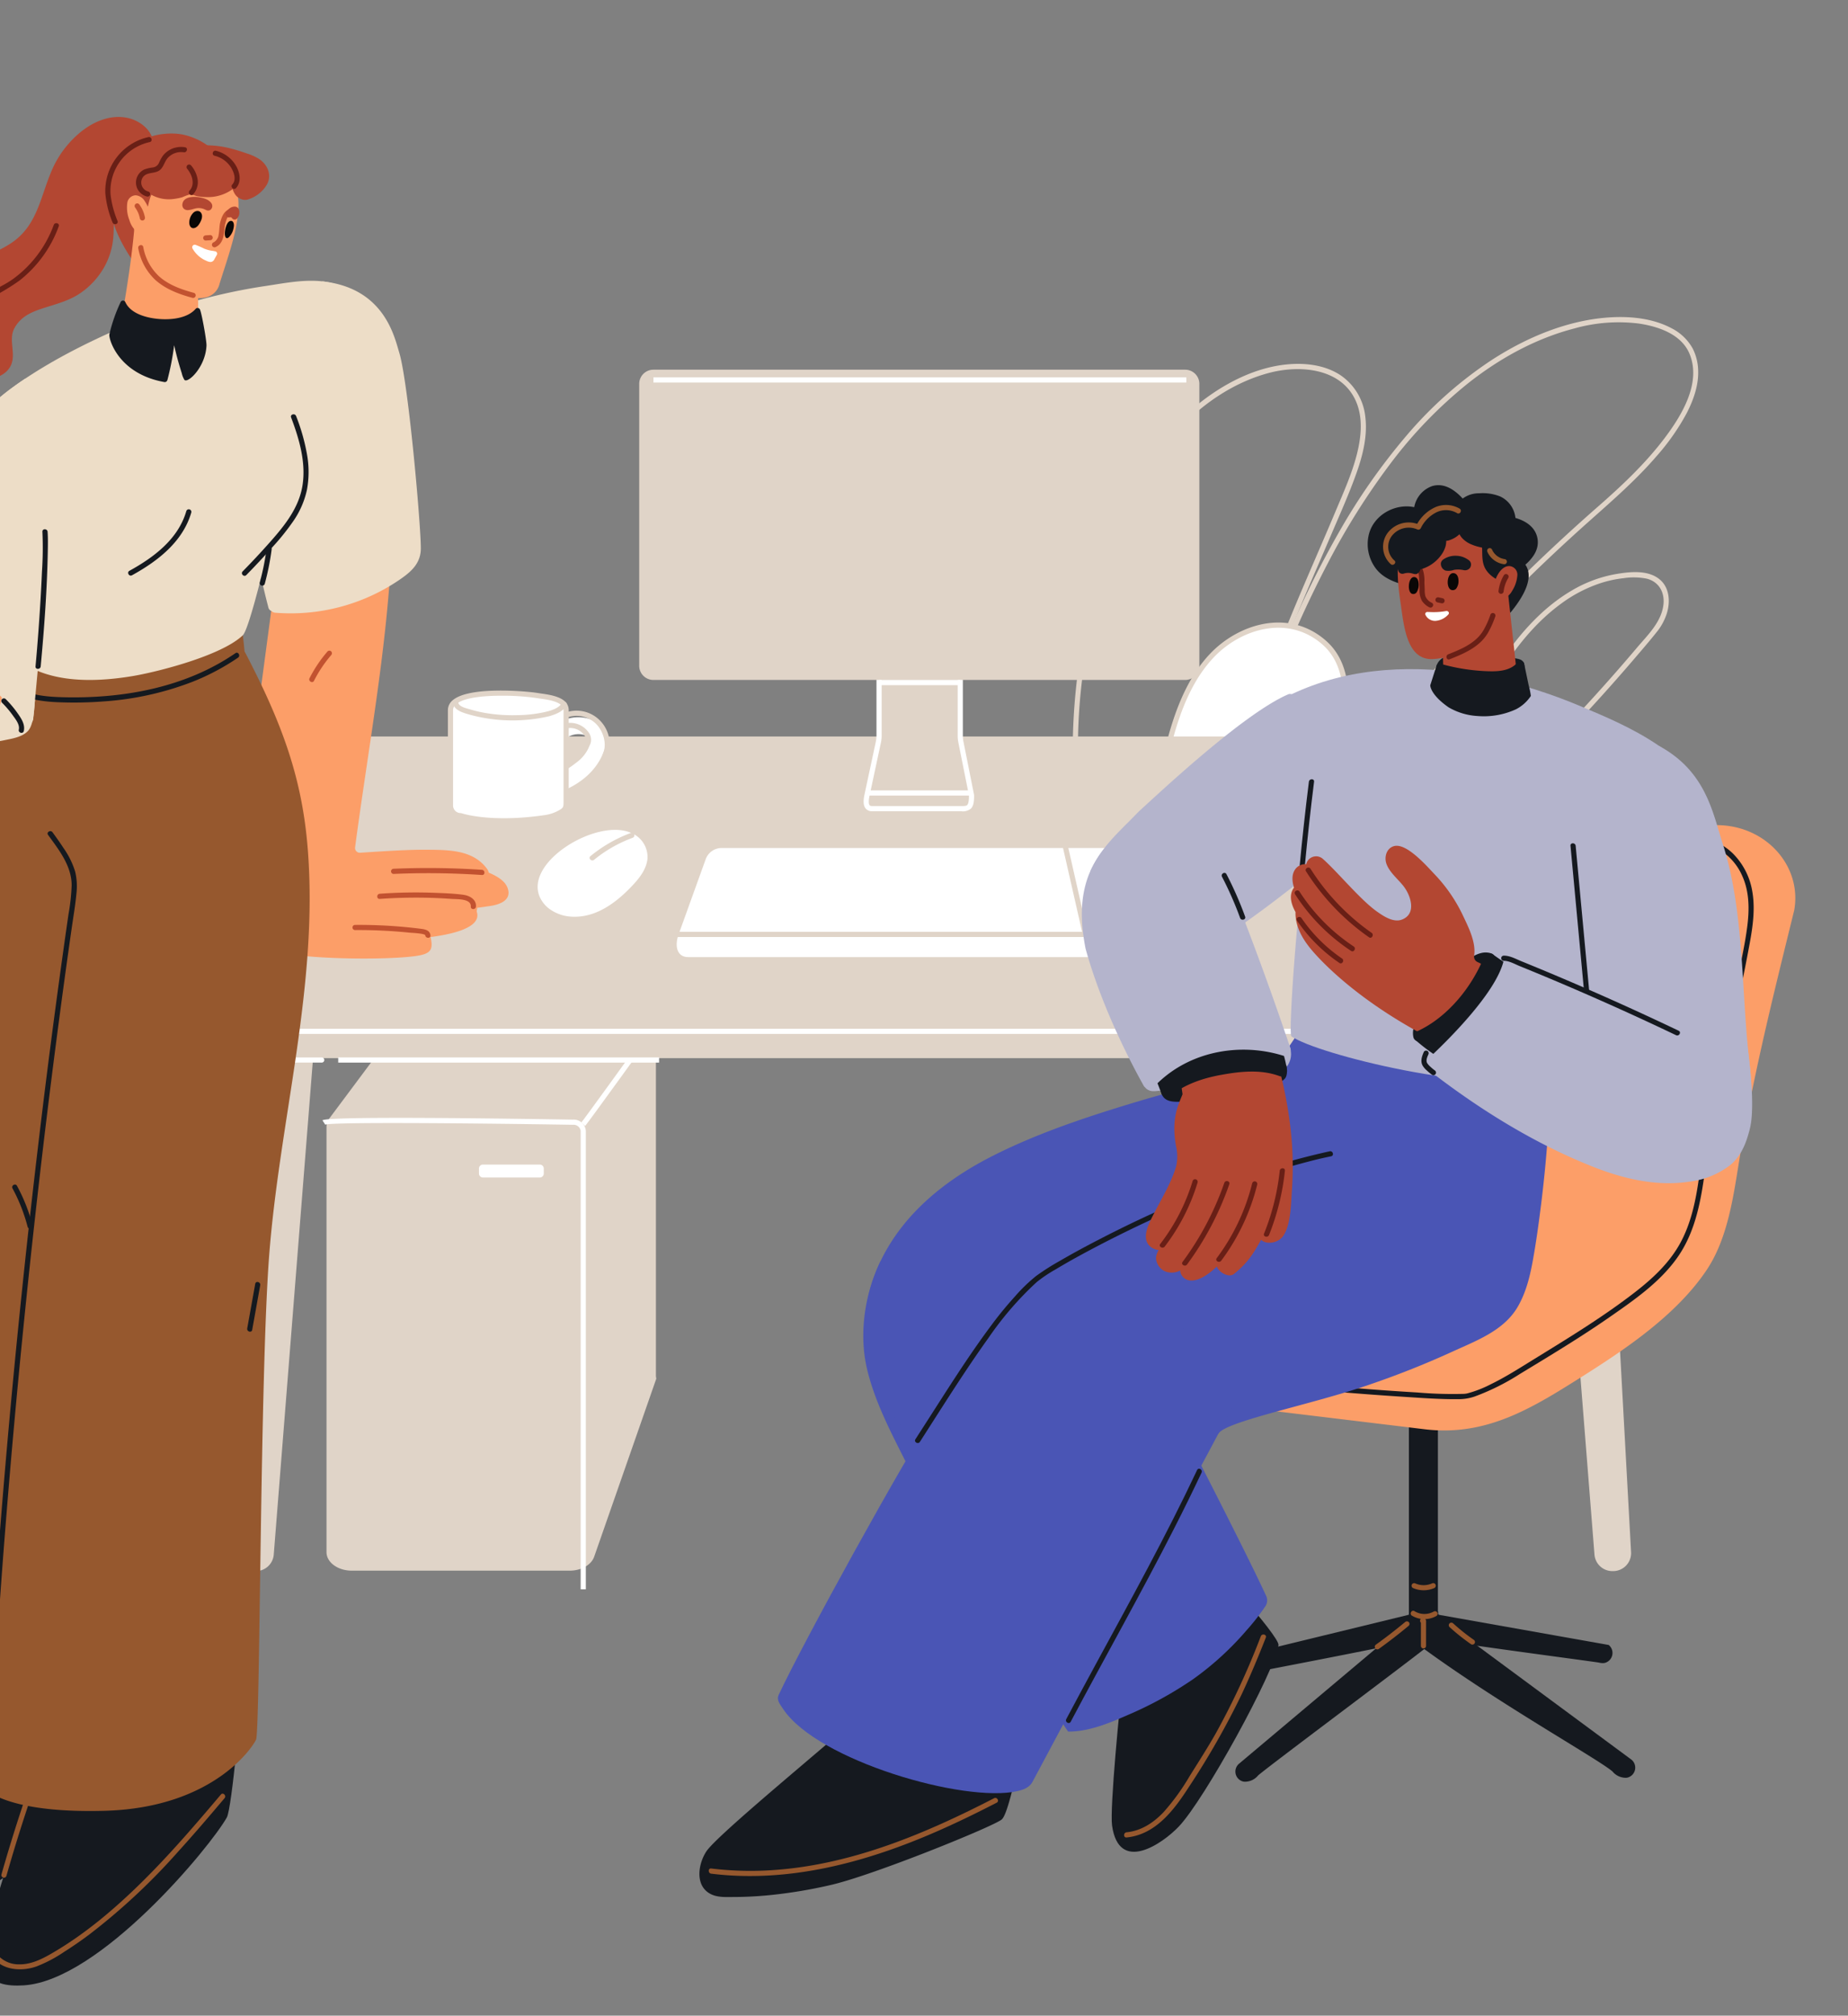 <svg xmlns="http://www.w3.org/2000/svg" xmlns:xlink="http://www.w3.org/1999/xlink" width="521" height="568" viewBox="0 0 521 568">
  <rect x="0" y="0" width="521" height="568" fill="#808080" stroke="none"/>
  <defs>
    <clipPath id="clip-path">
      <rect id="Rectangle_721" data-name="Rectangle 721" width="521" height="568" transform="translate(0 1697)" fill="#fff" stroke="#707070" stroke-width="1"/>
    </clipPath>
    <clipPath id="clip-path-2">
      <rect id="Rectangle_129" data-name="Rectangle 129" width="622.094" height="526.571" fill="none"/>
    </clipPath>
  </defs>
  <g id="Groupe_de_masques_38" data-name="Groupe de masques 38" transform="translate(0 -1697)" clip-path="url(#clip-path)">
    <g id="Groupe_113" data-name="Groupe 113" transform="translate(-115.95 1729.958)">
      <g id="Groupe_51" data-name="Groupe 51" clip-path="url(#clip-path-2)">
        <path id="Tracé_601" data-name="Tracé 601" d="M353.359,210.218a114.365,114.365,0,0,1-7.74-34.4,158.247,158.247,0,0,1,1.7-35.772,181.735,181.735,0,0,1,8.627-34.451c3.912-10.671,9.35-20.919,17.091-29.318,7.009-7.607,15.906-13.806,25.978-16.517,8.657-2.33,20.339-1.493,24.555,7.769,2.147,4.716,1.586,10.217.35,15.093-1.408,5.56-3.811,10.854-6.025,16.126-4.832,11.512-9.977,22.894-14.593,34.5a334.857,334.857,0,0,0-11.889,35.95q-5.036,18.524-8.251,37.478-.776,4.58-1.443,9.178c-.133.918,1.27,1.313,1.405.387q2.828-19.429,7.573-38.513A342.51,342.51,0,0,1,402.1,140.366c4.5-12.012,9.729-23.727,14.772-35.516,2.422-5.66,4.964-11.322,7.011-17.13,1.732-4.915,3.051-10.287,2.421-15.529a16.222,16.222,0,0,0-7.085-11.872c-3.888-2.537-8.723-3.321-13.294-3.113-10.167.462-19.906,5.617-27.6,12.012-8.636,7.18-15.164,16.546-19.917,26.661-5.15,10.96-8.421,22.76-10.841,34.594a174.879,174.879,0,0,0-3.768,36.246,124.028,124.028,0,0,0,5.171,35.479q1.309,4.266,2.978,8.406c.346.86,1.756.484,1.405-.387" transform="translate(74.574 12.402)" fill="#e0d4c8"/>
        <path id="Tracé_602" data-name="Tracé 602" d="M383.129,175.115c3.3-9.9,6.8-19.73,10.67-29.418a315.622,315.622,0,0,1,13.752-30.089A199.541,199.541,0,0,1,425.033,87.8a126.2,126.2,0,0,1,22.046-22.824c8.859-6.991,18.979-12.589,29.947-15.432a46.074,46.074,0,0,1,18.123-1.382c5.427.8,11.906,2.923,14.268,8.388,3.555,8.23-2.153,17.527-6.97,23.909-5.409,7.164-12.017,13.373-18.751,19.27q-15.218,13.327-29.375,27.794-14.3,14.674-27.37,30.489-3.2,3.868-6.313,7.8c-.577.726.448,1.765,1.031,1.03Q434.716,150.4,449.1,135.077q14.322-15.235,29.883-29.236c7.277-6.546,14.765-12.825,21.173-20.263a63.9,63.9,0,0,0,8.473-12.052c1.954-3.761,3.46-7.979,3.282-12.275a14.439,14.439,0,0,0-1.537-6.053,14.091,14.091,0,0,0-5.928-5.693c-5.154-2.761-11.444-3.43-17.2-3.093-11.949.7-23.572,5.575-33.528,12.021a113.451,113.451,0,0,0-23.963,21.235,175.708,175.708,0,0,0-19.023,27.147,279.7,279.7,0,0,0-14.962,30.3c-4.268,10.013-8.088,20.21-11.64,30.5q-1.227,3.552-2.413,7.117c-.3.892,1.11,1.274,1.406.387" transform="translate(82.791 10.05)" fill="#e0d4c8"/>
        <path id="Tracé_603" data-name="Tracé 603" d="M433.659,157.7a118.54,118.54,0,0,1,10.978-23.3c4.686-7.6,10.434-14.839,17.7-20.124a39.484,39.484,0,0,1,11.288-5.829,32.747,32.747,0,0,1,6.256-1.329,18.916,18.916,0,0,1,6.587.129c3.556.91,5.168,4.056,4.668,7.564-.683,4.8-4.443,8.35-7.427,11.878q-12.518,14.8-26.132,28.627-1.7,1.727-3.416,3.437a.729.729,0,0,0,1.03,1.031q14.4-14.36,27.642-29.823c2.183-2.549,4.385-5.1,6.476-7.721a16.005,16.005,0,0,0,2.8-5.172c1.027-3.282.806-7.3-2.027-9.632-3.34-2.749-8.481-2.143-12.439-1.463a36.952,36.952,0,0,0-12.3,4.6c-8.013,4.683-14.4,11.8-19.579,19.407a115.7,115.7,0,0,0-12.481,24.476q-.533,1.422-1.032,2.86c-.308.887,1.1,1.269,1.405.387" transform="translate(93.751 22.862)" fill="#e0d4c8"/>
        <path id="Tracé_604" data-name="Tracé 604" d="M410.068,122.571c-9.736-8.539-23.592-4.918-31.77,3.82-5.743,6.136-9.055,14.277-11.308,22.262-1.39,4.925-2.355,10.093-1.74,15.215a5.613,5.613,0,0,0,.41,1.544,3.79,3.79,0,0,0,3.844,4.453q15.8-.2,31.6.417a3.449,3.449,0,0,0,1.047-.139,4.219,4.219,0,0,0,4.391-1.868,54.9,54.9,0,0,0,9.053-22.822c1.174-7.916.987-17.171-5.526-22.883" transform="translate(79.186 25.533)" fill="#fff"/>
        <path id="Tracé_605" data-name="Tracé 605" d="M401.342,171.15h-.136c-10.476-.413-21.1-.556-31.563-.416a4.6,4.6,0,0,1-3.392-1.385,5,5,0,0,1-1.2-3.684,6.37,6.37,0,0,1-.392-1.571c-.7-5.825.671-11.636,1.761-15.5,2.838-10.06,6.486-17.229,11.478-22.563,8.128-8.686,22.378-12.994,32.782-3.87,5.513,4.836,7.4,12.535,5.765,23.538a55.571,55.571,0,0,1-9.172,23.129,4.954,4.954,0,0,1-4.974,2.2,4.017,4.017,0,0,1-.955.12M377.4,169.225c7.95,0,15.945.157,23.859.467a2.508,2.508,0,0,0,.825-.114.694.694,0,0,1,.357-.007A3.484,3.484,0,0,0,406.07,168,54.119,54.119,0,0,0,415,145.486c1.554-10.474-.174-17.746-5.286-22.229-9.716-8.521-23.1-4.415-30.757,3.77-4.828,5.157-8.365,12.136-11.138,21.963-1.057,3.743-2.385,9.364-1.717,14.93a4.843,4.843,0,0,0,.355,1.341.737.737,0,0,1,.056.365,3.553,3.553,0,0,0,.813,2.74,3.064,3.064,0,0,0,2.3.909q3.879-.051,7.781-.05" transform="translate(79.057 25.395)" fill="#e0d4c8"/>
        <path id="Tracé_606" data-name="Tracé 606" d="M258.409,205.644h-59.8a5.732,5.732,0,0,0-4.6,2.108L171.8,237.5a4.179,4.179,0,0,0-.875,2.509v119.81c0,2.882,3.183,5.219,7.11,5.219H239.5c3.247,0,6.081-1.615,6.888-3.925l17.521-50.2a3.873,3.873,0,0,1-.114-.947V210.042c0-2.429-2.411-4.4-5.385-4.4" transform="translate(37.076 44.606)" fill="#e0d4c8"/>
        <path id="Tracé_607" data-name="Tracé 607" d="M244.24,364.627h-1.458v-129.2a2.026,2.026,0,0,0-2.193-1.7c-30.874-.488-67.685-.789-69.818-.038l-.78-1.219c1.1-.853,24.863-.921,70.621-.2a3.425,3.425,0,0,1,3.628,3.159Z" transform="translate(36.873 50.274)" fill="#fff"/>
        <path id="Tracé_608" data-name="Tracé 608" d="M231.035,239.044l-1.068-.989c.65-.722,13.082-17.909,21.28-29.285l1.182.852c-2.1,2.916-20.555,28.518-21.393,29.422" transform="translate(49.882 45.285)" fill="#fff"/>
        <path id="Tracé_609" data-name="Tracé 609" d="M223.406,246.229H207.358a1.113,1.113,0,0,1-1.113-1.113v-1.408a1.113,1.113,0,0,1,1.113-1.113h16.047a1.114,1.114,0,0,1,1.113,1.113v1.408a1.114,1.114,0,0,1-1.113,1.113" transform="translate(44.737 52.621)" fill="#fff"/>
        <path id="Tracé_610" data-name="Tracé 610" d="M159.374,195.606l-9.147,166.907a5.066,5.066,0,0,0,5.059,5.343h.212a5.065,5.065,0,0,0,5.038-4.54l13.319-168.148c.313-2.99-14.333-2.248-14.48.438" transform="translate(32.584 41.915)" fill="#e0d4c8"/>
        <path id="Tracé_611" data-name="Tracé 611" d="M468.222,195.606l9.148,166.907a5.066,5.066,0,0,1-5.059,5.343H472.1a5.064,5.064,0,0,1-5.038-4.54L453.742,195.168c-.313-2.99,14.333-2.248,14.48.438" transform="translate(98.421 41.915)" fill="#e0d4c8"/>
        <path id="Tracé_612" data-name="Tracé 612" d="M521.349,143.46H171.116a3.983,3.983,0,0,0-3.733,2.593l-29.339,78.831c-.967,2.6.956,9.222,3.733,9.222H548c2.726,0,4.645-6.526,3.772-9.109l-26.647-78.83a3.981,3.981,0,0,0-3.772-2.708" transform="translate(29.888 31.118)" fill="#e0d4c8"/>
        <path id="Tracé_613" data-name="Tracé 613" d="M137.1,212.6h417.1a.729.729,0,0,0,0-1.458H137.1a.729.729,0,0,0,0,1.458" transform="translate(29.585 45.799)" fill="#fff"/>
        <path id="Tracé_614" data-name="Tracé 614" d="M454.131,219.689h19.506a.729.729,0,0,0,0-1.458H454.131a.729.729,0,0,0,0,1.458" transform="translate(98.353 47.337)" fill="#fff"/>
        <path id="Tracé_615" data-name="Tracé 615" d="M154.982,219.239h18.2a.729.729,0,0,0,0-1.458h-18.2a.729.729,0,0,0,0,1.458" transform="translate(33.464 47.239)" fill="#fff"/>
        <rect id="Rectangle_124" data-name="Rectangle 124" width="90.458" height="1.458" transform="translate(211.304 265.02)" fill="#fff"/>
        <path id="Tracé_616" data-name="Tracé 616" d="M399.144,200.027H255.314c-3.309,0-3.847-3.283-2.723-6.395l7.642-21.191a4.774,4.774,0,0,1,4.492-3.154H389.691a4.776,4.776,0,0,1,4.524,3.245l7.162,21.191c1.045,3.1,1.034,6.3-2.233,6.3" transform="translate(54.674 36.72)" fill="#fff"/>
        <path id="Tracé_617" data-name="Tracé 617" d="M404.024,190.151H250.169a.729.729,0,1,1,0-1.458H404.024a.729.729,0,0,1,0,1.458" transform="translate(54.106 40.93)" fill="#e0d4c8"/>
        <path id="Tracé_618" data-name="Tracé 618" d="M347.978,195.081a.73.73,0,0,1-.711-.567l-6.022-26.458a.728.728,0,0,1,.548-.873.717.717,0,0,1,.872.549l6.024,26.458a.73.73,0,0,1-.549.873.748.748,0,0,1-.162.018" transform="translate(74.016 36.259)" fill="#e0d4c8"/>
        <path id="Tracé_619" data-name="Tracé 619" d="M226.631,197.559c-.773-2.057-3.124-3.35-5.318-4.287a2.247,2.247,0,0,0-.423-1c-3.912-5.4-10.737-5.376-16.792-5.436-5.773-.057-13.011.467-19.023.846a1.344,1.344,0,0,1-1.417-1.521c3.046-23.069,7.27-46.61,9.306-69.761q1.031-11.717,1.9-23.449c.219-2.941-4.113-3.071-4.748-.437a2.172,2.172,0,0,0-2.787-.337l-14.312,8.574a60.374,60.374,0,0,0-9.663,6.7,2.4,2.4,0,0,0-1.971,1.959c-.03.033-.062.062-.091.095a2.359,2.359,0,0,0-.32,2.792l-6.128,46.03-3.176,23.85c-.527,3.962-1.395,10.106-2.139,15.316-.735,5.149,1.4,12.649,5.543,16.03,5.527,4.517,39.921,4.661,47.159,3,3-.688,3.39-1.977,2.716-5.07,2.288-.369,14.636-1.774,13.045-7.039-.12-.4.1-.813.09-1.212l3.545-.5c2.661-.374,6.344-1.581,5-5.146" transform="translate(32.403 19.659)" fill="#fc9e68"/>
        <path id="Tracé_620" data-name="Tracé 620" d="M133.454,358.218a5.194,5.194,0,0,0-3.228-1.76c-1.969-.438-4.008-.686-6-.983q-5.786-.869-11.613-1.451a230.418,230.418,0,0,0-24.843-1.1,1.622,1.622,0,0,0-.93,2.9,1.655,1.655,0,0,0-.744,1.2l-2.8,21.848c-.933,7.292-2.081,14.6-2.474,21.947-.307,5.712-.853,13.488,2.771,18.374,3.468,4.675,9.97,4.251,14.462,1.393,5.112-3.253,9.2-8.611,12.921-13.312a127.33,127.33,0,0,0,10.454-15.384,127.622,127.622,0,0,0,8.068-16.769q1.734-4.39,3.131-8.9c.7-2.265,2.441-5.791.825-7.991" transform="translate(17.483 76.551)" fill="#15191f"/>
        <path id="Tracé_621" data-name="Tracé 621" d="M163.039,364.395c-1.83-1.769-12.013,2.644-14.476,2.733-6.07.221-12.369,1.981-18.067,3.98-5.636,1.978-11.444,4.452-16.26,8.037-4.93,3.669-10.2,15.595-9.845,16.052-3.789,11.13-13.689,36.965-12.236,47,.744,5.137,5.962,5.635,10.493,5.36,21.519-1.308,52.794-39.216,57.312-47.356,1.335-2.4,4.559-34.381,3.08-35.81" transform="translate(19.958 78.951)" fill="#15191f"/>
        <path id="Tracé_622" data-name="Tracé 622" d="M147.6,125.231c-3.18-4.095-6.822-8.024-11.394-10.579-7.552-4.218-18.829-3.657-23.225,4.835a1.6,1.6,0,0,0-.175.79,1.676,1.676,0,0,0-.882-.28,1.649,1.649,0,0,0-1.609,1.608q-.944,7.221-1.889,14.44c-.016.022-.037.03-.05.054-11.721,18.987-47.064,77.021-54.933,119.3-1.873,10.061-3.8,20.169-3.939,30.408a168.739,168.739,0,0,0,3.345,33.634c3.97,21.009,16.674,53,32.818,91.377a9.815,9.815,0,0,0,2.856,3.825c3.889,3.157,13.416,8.476,30.589,4.5,1.026-.237,1.554-.694,1.535-1.514a1.527,1.527,0,0,0,1.133-1.464c1.709-46.566,7.482-92.845,13.917-138.959,3.2-22.9,6.548-45.785,9.638-68.7q2.318-17.2,4.393-34.435,1.022-8.607,1.948-17.223c.612-5.711,1.582-11.567,1.577-17.317,0-5.594-2.294-9.976-5.654-14.3" transform="translate(10.736 24.313)" fill="#96582e"/>
        <path id="Tracé_623" data-name="Tracé 623" d="M172.075,296.614c2.928-38.282,13.964-76.1,10.879-114.719-1.566-19.606-6.973-34.919-17.824-55.637-.319-4.2-1.606-12.555-1.608-12.562a1.441,1.441,0,0,0-1.935-1.505c-7.474,2.722-15.4,3.51-23.176,4.926-6.807,1.24-15.253,2.985-20.4,8.006-2.76,2.694-3.5,6.547-4.37,10.158-.97,4.041-1.942,8.081-2.86,12.136-1.1,4.841-2.229,9.683-3.2,14.552-.763,3.833-1.191,7.755-.1,11.573,1.578,5.538,5.446,9.856,8.795,14.453q-6.588,46.37-11.753,92.927-5.8,52.616-9.712,105.419c-1.289,17.39-3.322,51.316-3.736,58.272A2.853,2.853,0,0,0,92.111,447c2.652,2.159,10.907,6.605,33.483,6.009,31.722-.837,42.638-19.2,42.841-20.214,1.124-5.6,1.09-102.851,3.64-136.186" transform="translate(19.754 24.313)" fill="#96582e"/>
        <path id="Tracé_624" data-name="Tracé 624" d="M195.441,58.169c-1.371-4.483-4.217-18.193-21.569-20.081-.439-.561-3.368,10.2-6.182,14.577a86.338,86.338,0,0,0-7.321,14.311c-4.381,10.82-6.637,22.334-7.887,33.9a1.287,1.287,0,0,0,.442,1.191,251.19,251.19,0,0,0,5.616,27.893,1.419,1.419,0,0,0,.9,1.025,1.575,1.575,0,0,0,.991.459,54.411,54.411,0,0,0,34.684-9.016c3.17-2.145,6.094-4.388,6.386-8.487.3-4.249-3.42-47.126-6.065-55.772" transform="translate(33.073 8.257)" fill="#edddc7"/>
        <path id="Tracé_625" data-name="Tracé 625" d="M205.144,52.575c-1.308-4.312-3.449-8.639-7.157-11.374-6.876-5.07-16.192-3.028-23.965-1.852a164.175,164.175,0,0,0-27.763,6.6q-4.751,1.6-9.379,3.53c-11.205,4.7-22.441,10.128-32.479,17.031-.6.415-1.2.837-1.795,1.274A55.892,55.892,0,0,0,88.894,81.719c-3.527,5.334-6.007,11.263-8.408,17.169-1.087.336-1.823,1.685-.717,2.584a68.975,68.975,0,0,0,13.918,8.389,241.508,241.508,0,0,0,7.013,31.062,1.543,1.543,0,0,0,.42,1.242c8.583,9.427,23.512,9.09,35.067,7.159,6.776-1.132,24.972-5.689,31.032-11.492,1.9-1.822,7.243-24.6,7.88-27.619a74.252,74.252,0,0,0,6.564-7.034,21.308,21.308,0,0,0,4.113-8.079,20.669,20.669,0,0,0,.507-5.363c6.4-4.063,10.316-7.917,15.606-13.352,2.184-2.244,6.064-6.066,6.064-6.646a56.147,56.147,0,0,0-2.809-17.165" transform="translate(17.184 8.228)" fill="#edddc7"/>
        <path id="Tracé_626" data-name="Tracé 626" d="M138.028,1.049a10.579,10.579,0,0,0-2.423-.808c-4.561-.911-8.992.865-12.6,3.609A28.533,28.533,0,0,0,113.943,16.1c-2.041,4.96-3.166,10.447-6.324,14.884a17.833,17.833,0,0,1-4.909,4.7C96.22,39.839,88.46,41.4,82.342,46.241a20.49,20.49,0,0,0-7.715,16.918c.3,5.469,4.313,8.531,9.586,8.73,1.662.063,3.31-.2,4.969-.178,1.76.027,2.749,1.141,4.322,1.7,3.131,1.1,7.57-.09,9.2-3.138,1.8-3.353-.7-7.387,1.132-10.754,1.9-3.5,5.184-4.709,8.763-5.836,3.194-1.006,6.474-1.9,9.329-3.712a21.761,21.761,0,0,0,6.081-5.848A20.641,20.641,0,0,0,131.4,36.2c.673-3.506.35-7.054.462-10.6a17.6,17.6,0,0,1,9.749-15.7,1.323,1.323,0,0,0,.787-1.214,1.4,1.4,0,0,0,.555-1.217c-.095-2.911-2.34-5.2-4.93-6.42" transform="translate(16.181 0)" fill="#b34732"/>
        <path id="Tracé_627" data-name="Tracé 627" d="M154.037,13.773A18.8,18.8,0,0,0,141.156,4.1c-5.1-.914-11.877.531-15.422,4.573a21.66,21.66,0,0,0-4.916,15.831c.61,5.974,3.692,11.241,6.972,16.131a1.7,1.7,0,0,0,2.9-.2,30.1,30.1,0,0,0,11.873-9.32c1.82-2.4,3.319-5.036,5.064-7.491a92.752,92.752,0,0,1,5.968-7.51,1.608,1.608,0,0,0,.36-.719,1.481,1.481,0,0,0,.079-1.627" transform="translate(26.185 0.833)" fill="#b34732"/>
        <path id="Tracé_628" data-name="Tracé 628" d="M124.007,47.824a2.945,2.945,0,0,1,1.5,1.779,7.193,7.193,0,0,0,3.687,4.134A14.646,14.646,0,0,0,135,55.231a14.157,14.157,0,0,0,6.323-.918,19.153,19.153,0,0,0,3.583-1.791V37.25a1.554,1.554,0,0,0-1-2.122,8.914,8.914,0,0,1-3.233-2.092,33.726,33.726,0,0,0-3.748-2.912,30.717,30.717,0,0,0-3.889-2.088,9.435,9.435,0,0,1-2.549-1.5c.007-.14.023-.28.029-.42.11-1.939-3.781-2.66-3.435-2.1-.42,6.675-1.727,15.817-3.073,23.808" transform="translate(26.898 5.17)" fill="#fc9e68"/>
        <path id="Tracé_629" data-name="Tracé 629" d="M154.7,16.411c-3.8-8.683-15.255-12.838-23.918-9.02a10.594,10.594,0,0,0-5.891,12.359c.347,1.376,1.346,7.018,1.379,7.377a131.593,131.593,0,0,0,2.6,13.106,3.822,3.822,0,0,0,1.2,1.993,34.811,34.811,0,0,0,9.966,6.519,11.363,11.363,0,0,0,6.743.847,5.133,5.133,0,0,0,4.054-3.89c1.573-5.065,3.749-11.163,4.709-16.38.843-4.583,1.077-8.521-.843-12.911" transform="translate(27.017 1.295)" fill="#fc9e68"/>
        <path id="Tracé_630" data-name="Tracé 630" d="M138.455,4.427a20.194,20.194,0,0,0-8.191,1.656,13.454,13.454,0,0,0-6.005,6.6c-1.453,3.036-2.356,6.306-1.591,9.661a1.43,1.43,0,0,0,.128.282,1.432,1.432,0,0,0-.365,1.021,12.925,12.925,0,0,0,.8,4.305c.467,1.216-.449,1.771.757,2.427,2.674,1.453,5.842-1.689,6.448-3.58.757-2.358.952-4.976,2.287-7.114a12,12,0,0,1,5.957-4.347c2.762-1.089,5.768-1.655,8.436-2.98,2.935-1.459-5.864-7.989-8.663-7.932" transform="translate(26.548 0.96)" fill="#b34732"/>
        <path id="Tracé_631" data-name="Tracé 631" d="M113.549,138.35c.336-3.622-14.515-12.6-18.788-14.484a53.06,53.06,0,0,0-27.13-4.52c-3.667.413-10.183.88-10.968,5.5-.357,2.1.913,3.935,2.184,5.459a51.342,51.342,0,0,0,5.109,5.233,59.6,59.6,0,0,0,24.252,13.214c5.408,1.454,10.987,2.254,16.523,1.092,2.251-.472,5.082-.862,6.775-2.591,1.738-1.774,1.829-6.6,2.043-8.9" transform="translate(12.278 25.825)" fill="#edddc7"/>
        <path id="Tracé_632" data-name="Tracé 632" d="M94.782,115.658c-4.111-3.794-9.987-6.563-15.626-4.692-5.967,1.979-8.29,8.413-10.588,13.657-2.816,6.419-13.666,33.467-14.658,40.534-.778,5.547.207,12.7,4.927,16.31,11.164,8.527,26.379,5.754,33.638-5.934,3.726-6,5.737-12.988,8.044-19.609l7.852-29.369s-9-6.663-13.588-10.9" transform="translate(11.642 23.94)" fill="#fc9e68"/>
        <path id="Tracé_633" data-name="Tracé 633" d="M98.381,135.068c3.831,2.136,8.2,2.75,12.522,2.942a107.578,107.578,0,0,0,13-.224A85.3,85.3,0,0,0,149.1,132.2a65.184,65.184,0,0,0,12.7-6.749c.768-.527.041-1.791-.735-1.258-13.887,9.538-31.057,12.724-47.655,12.431-4.873-.086-9.943-.392-14.291-2.817-.819-.458-1.555.8-.735,1.258" transform="translate(21.262 26.912)" fill="#15191f"/>
        <path id="Tracé_634" data-name="Tracé 634" d="M161.31,10.7a14.227,14.227,0,0,0-3.569-1.65c-1.34-.472-2.693-.909-4.067-1.273a27.936,27.936,0,0,0-8.65-1.019,1.623,1.623,0,0,0-.4.1,17.147,17.147,0,0,0-6.333-1.065,10.646,10.646,0,0,0-9.841,11.867A2,2,0,0,0,129,18.832a1.3,1.3,0,0,0,.442.974,10.193,10.193,0,0,0,7.99,2,14.183,14.183,0,0,0,2.063-.433,18.02,18.02,0,0,1,2.021-.759,5.8,5.8,0,0,1,1.891.394,14.814,14.814,0,0,0,2.72.316,11.868,11.868,0,0,0,7.557-2.223,6.467,6.467,0,0,0,.588,1.277,3.538,3.538,0,0,0,1.845,1.527,2.7,2.7,0,0,0,1.886.09,9.363,9.363,0,0,0,5.369-4.231c1.408-2.62.236-5.432-2.06-7.064" transform="translate(27.845 1.25)" fill="#b34732"/>
        <path id="Tracé_635" data-name="Tracé 635" d="M146.06,44.9a.7.7,0,0,0-1.12-.041c-2.433,2.788-7.237,3.148-10.675,2.815-3.26-.315-7.673-1.474-9.151-4.744a.723.723,0,0,0-1.289-.038,44.99,44.99,0,0,0-3.207,9.174c-.209,1.138,2.413,11.115,15.592,13.43a.791.791,0,0,0,.776-.59,75.8,75.8,0,0,0,1.9-9.8c.391,1.724.821,3.44,1.312,5.139q.4,1.385.842,2.758a6.1,6.1,0,0,0,.723,1.833c.885,1.166,5.968-3.489,6.242-9.648.061-1.365-1.57-10.366-1.948-10.288" transform="translate(26.161 9.223)" fill="#15191f"/>
        <path id="Tracé_636" data-name="Tracé 636" d="M117.54,98.553c-.5-3.775-1.364-7.512-2.1-11.247-1.531-7.736-3.545-27.49-4.751-26.692C91.2,73.522,76.119,95.451,66.028,116.077c-3.123,6.383-6.04,12.862-8.955,19.34a1.752,1.752,0,0,0,1.21,2.4,5.725,5.725,0,0,0,2.082-.386c1.817-.383,3.642-.711,5.486-.933a47.685,47.685,0,0,1,17.5.963,39.669,39.669,0,0,1,13.2,6.1c5.419,3.856,9.458,9.02,13.677,14.075.983,1.178,2.63.107,2.745-1.137q2.189-23.578,4.376-47.157a47.694,47.694,0,0,0,.191-10.789" transform="translate(12.346 13.143)" fill="#edddc7"/>
        <path id="Tracé_637" data-name="Tracé 637" d="M109.388,166.434c3.053,4.221,6.648,8.717,6.654,14.176a56.052,56.052,0,0,1-.877,8.119q-.874,5.971-1.7,11.948-3.441,24.652-6.4,49.368-3.045,25.34-5.631,50.733-2.6,25.477-4.723,51-2.064,24.841-3.636,49.718-.188,2.99-.366,5.98c-.056.937,1.4.933,1.458,0q1.49-24.863,3.51-49.691,2.077-25.7,4.647-51.366t5.588-51.248q2.975-25.154,6.427-50.249.84-6.077,1.709-12.147c.464-3.241,1.031-6.483,1.333-9.744a17.779,17.779,0,0,0-.344-6.223,23.423,23.423,0,0,0-3.283-6.658c-.989-1.513-2.041-2.984-3.1-4.449-.544-.752-1.81-.026-1.258.736" transform="translate(20.108 35.873)" fill="#15191f"/>
        <path id="Tracé_638" data-name="Tracé 638" d="M101.975,390.231q-3.417,10.193-6.36,20.535a.729.729,0,0,0,1.4.388q2.943-10.341,6.361-20.536c.3-.891-1.109-1.273-1.406-.387" transform="translate(20.733 84.536)" fill="#96582e"/>
        <path id="Tracé_639" data-name="Tracé 639" d="M98.2,248.311a47.8,47.8,0,0,1,4.252,10.815.729.729,0,0,0,1.406-.387,49.417,49.417,0,0,0-4.4-11.163c-.447-.825-1.706-.09-1.258.735" transform="translate(21.281 53.624)" fill="#15191f"/>
        <path id="Tracé_640" data-name="Tracé 640" d="M154.818,270.3l-2.26,12.58c-.164.916,1.24,1.309,1.406.388q1.13-6.29,2.26-12.583c.164-.915-1.24-1.309-1.406-.386" transform="translate(33.089 58.518)" fill="#15191f"/>
        <path id="Tracé_641" data-name="Tracé 641" d="M165.2,69.742c2.262,6.014,4.219,12.593,3.22,19.079-.969,6.29-4.967,11.289-9.064,15.917q-3.8,4.293-7.819,8.386c-.657.671.372,1.7,1.031,1.031q3.769-3.846,7.356-7.867a67.3,67.3,0,0,0,5.937-7.4,24.707,24.707,0,0,0,3.792-8.725,27.65,27.65,0,0,0,.089-9.626,55.608,55.608,0,0,0-3.137-11.186c-.327-.87-1.737-.493-1.406.387" transform="translate(32.825 14.937)" fill="#15191f"/>
        <path id="Tracé_642" data-name="Tracé 642" d="M157.377,100.186a71.562,71.562,0,0,1-1.9,9.395.729.729,0,0,0,1.406.387,74.517,74.517,0,0,0,1.953-9.782.733.733,0,0,0-.729-.729.748.748,0,0,0-.729.729" transform="translate(33.718 21.573)" fill="#15191f"/>
        <path id="Tracé_643" data-name="Tracé 643" d="M141.364,91.383c-2.3,7.887-9.156,13.011-16.035,16.8-.821.453-.088,1.712.735,1.258,7.222-3.981,14.3-9.414,16.706-17.674a.729.729,0,0,0-1.406-.387" transform="translate(27.107 19.711)" fill="#15191f"/>
        <path id="Tracé_644" data-name="Tracé 644" d="M105.452,96.175a100.471,100.471,0,0,1-.129,11.325c-.239,5.65-.589,11.3-1.008,16.936q-.358,4.845-.8,9.682c-.086.933,1.371.927,1.458,0,1.006-10.841,1.806-21.749,2-32.638.032-1.766.064-3.542-.061-5.3-.067-.93-1.525-.937-1.458,0" transform="translate(22.452 20.71)" fill="#15191f"/>
        <path id="Tracé_645" data-name="Tracé 645" d="M93.176,433.6c2.639,4.409,8.381,4.922,12.832,3.372a38.556,38.556,0,0,0,7.8-4.1q3.649-2.309,7.11-4.9a178.635,178.635,0,0,0,25.192-23.511c4.43-4.877,8.707-9.891,12.961-14.922.6-.712-.423-1.747-1.031-1.029-7.143,8.444-14.357,16.857-22.238,24.63-7.833,7.727-16.4,14.99-25.993,20.447-2.639,1.5-5.582,2.852-8.685,2.775a7.877,7.877,0,0,1-6.687-3.5.729.729,0,0,0-1.258.735" transform="translate(20.187 84.22)" fill="#96582e"/>
        <path id="Tracé_646" data-name="Tracé 646" d="M131.83,4.667a15.571,15.571,0,0,0-12.14,15.9,27.882,27.882,0,0,0,2.037,8.148c.319.874,1.728.5,1.406-.387a28.052,28.052,0,0,1-1.957-7.308A14.1,14.1,0,0,1,132.217,6.072c.914-.211.527-1.616-.387-1.406" transform="translate(25.958 1.008)" fill="#691f16"/>
        <path id="Tracé_647" data-name="Tracé 647" d="M145.09,9.24a7.583,7.583,0,0,1,4.493,3.1c.9,1.331,1.788,3.613.5,4.993-.638.685.391,1.718,1.031,1.031,1.7-1.822,1.072-4.619-.127-6.531a9.1,9.1,0,0,0-5.514-4c-.911-.22-1.3,1.185-.387,1.406" transform="translate(31.359 1.694)" fill="#691f16"/>
        <path id="Tracé_648" data-name="Tracé 648" d="M138.713,12.26c1.354,1.653,2.268,4.308.64,6.114-.627.695.4,1.728,1.031,1.031a5.183,5.183,0,0,0,1.258-4.055,7.983,7.983,0,0,0-1.9-4.12.734.734,0,0,0-1.031,0,.745.745,0,0,0,0,1.031" transform="translate(30.043 2.39)" fill="#691f16"/>
        <path id="Tracé_649" data-name="Tracé 649" d="M140.634,7.037a6.567,6.567,0,0,0-4.462.806,6.418,6.418,0,0,0-1.738,1.5,10.268,10.268,0,0,0-1.144,2.044,2.219,2.219,0,0,1-1.782,1.347,9.731,9.731,0,0,0-2.431.585,4.057,4.057,0,0,0,.793,7.591.729.729,0,0,0,.387-1.406,2.623,2.623,0,0,1-1.693-3.748c.933-1.722,2.884-1.242,4.41-1.958,1.6-.75,1.715-2.663,2.852-3.841a5.088,5.088,0,0,1,4.42-1.511c.918.155,1.312-1.25.387-1.406" transform="translate(27.501 1.506)" fill="#691f16"/>
        <path id="Tracé_650" data-name="Tracé 650" d="M131.258,23.468a10.344,10.344,0,0,0-1.575-3.733,3.24,3.24,0,0,0-2.563-1.592,2.477,2.477,0,0,0-2.3,1.957,9.6,9.6,0,0,0,.556,5,6.793,6.793,0,0,0,.88,1.931,2.649,2.649,0,0,0,2.911,1.207c1.32-.507,2.279-4.069,2.092-4.772" transform="translate(27.044 3.935)" fill="#fc9e68"/>
        <path id="Tracé_651" data-name="Tracé 651" d="M88.794,160.043c-1.19-6.705-5.312-12.393-9.1-17.869Q66.2,122.67,53.934,102.36a1.612,1.612,0,0,0-2.683-.085,1.66,1.66,0,0,0-.268.061,84.034,84.034,0,0,1-22.841,6.507,1.493,1.493,0,0,0-1.146,1.324,1.24,1.24,0,0,0-.24,1.453c5.663,13.506,11.325,27.024,17.71,40.209,3.186,6.579,6.552,13.071,10.179,19.418,3.138,5.492,10.334,15.8,19.435,16.529,6.378.512,16.051-20.208,14.715-27.733" transform="translate(5.775 22.037)" fill="#fc9e68"/>
        <path id="Tracé_652" data-name="Tracé 652" d="M61.207,109.163c-2.682-4.991-6.083-9.984-11.372-12.47a17.388,17.388,0,0,0-7.171-1.52,6.581,6.581,0,0,1-4.42-1.264A23.19,23.19,0,0,1,35.553,90.9a62.6,62.6,0,0,0-6.2-6.425c-1.646-1.459-3.682-2.759-5.982-2.13a3.967,3.967,0,0,0-2.138,1.328,9.6,9.6,0,0,0-4.7-3.872,4.691,4.691,0,0,0-5.749,2.445,5.415,5.415,0,0,0-.381,1.379,9.947,9.947,0,0,0-3.569-2.537,4.419,4.419,0,0,0-5.094,1.255C.554,83.951.924,85.952,1.588,87.7A3.8,3.8,0,0,0,.211,89.56c-.744,2.229.641,4.428,1.64,6.33,2.456,4.668,4.611,9.835,8.058,13.879,6.743,7.912,17.493,9.694,27.284,10.934a1.447,1.447,0,0,0,1.477.4,83.507,83.507,0,0,0,11.1-3.942c3.463-1.462,7.209-2.784,10.28-4.988a1.881,1.881,0,0,0,.729-1.022,1.533,1.533,0,0,0,.426-1.992" transform="translate(0 17.26)" fill="#fc9e68"/>
        <path id="Tracé_653" data-name="Tracé 653" d="M1.518,88.313C3.443,92.122,5.2,96.1,7.449,99.731c1.887,3.047,4.442,5.758,7.937,6.873.9.286,1.279-1.121.387-1.406-3.457-1.1-5.816-4.011-7.569-7.048C6.228,94.727,4.559,91.1,2.777,87.577c-.423-.836-1.681-.1-1.258.736" transform="translate(0.311 18.916)" fill="#c25230"/>
        <path id="Tracé_654" data-name="Tracé 654" d="M8.381,85.394c1.917,3.562,3.713,7.228,5.8,10.7a17.179,17.179,0,0,0,7.4,6.765c.843.4,1.584-.858.735-1.258a16.138,16.138,0,0,1-7.177-6.765c-1.915-3.339-3.667-6.783-5.491-10.172-.444-.828-1.7-.091-1.258.735" transform="translate(1.798 18.285)" fill="#c25230"/>
        <path id="Tracé_655" data-name="Tracé 655" d="M17.194,85.464l2.775,4.9c.862,1.521,1.667,3.1,2.649,4.546a10,10,0,0,0,3.247,3.119,21.916,21.916,0,0,0,4.4,1.762c.9.284,1.28-1.123.388-1.406A19.962,19.962,0,0,1,26.6,96.766a9.032,9.032,0,0,1-3.112-3.193c-1.788-2.877-3.367-5.9-5.037-8.845a.729.729,0,0,0-1.258.735" transform="translate(3.708 18.301)" fill="#c25230"/>
        <path id="Tracé_656" data-name="Tracé 656" d="M64.627,127.291q6.239,8.88,11.785,18.218a.729.729,0,0,0,1.258-.735q-5.542-9.331-11.785-18.218c-.535-.762-1.8-.035-1.258.735" transform="translate(13.99 27.381)" fill="#c25230"/>
        <path id="Tracé_657" data-name="Tracé 657" d="M172.085,123.8a37.815,37.815,0,0,0-5.076,7.544c-.424.834.834,1.572,1.258.735a36.307,36.307,0,0,1,4.848-7.248.748.748,0,0,0,0-1.031.735.735,0,0,0-1.031,0" transform="translate(36.208 26.809)" fill="#c25230"/>
        <path id="Tracé_658" data-name="Tracé 658" d="M198.917,190.03c-.167-1.528-1.665-1.71-2.925-1.868q-3.037-.382-6.091-.628-6.1-.491-12.235-.439a.729.729,0,0,0,0,1.458q5.133-.038,10.259.294,2.517.166,5.025.425c.467.047,4.45.209,4.51.758.1.922,1.559.932,1.458,0" transform="translate(38.385 40.582)" fill="#c25230"/>
        <path id="Tracé_659" data-name="Tracé 659" d="M210.509,183.554c.128-2.061-1.827-3.085-3.594-3.322-2.538-.341-5.135-.436-7.692-.54a141.531,141.531,0,0,0-15.839.252c-.93.067-.936,1.525,0,1.458q6.831-.487,13.681-.324,3.331.084,6.654.327c1.447.106,5.476-.136,5.334,2.149-.057.937,1.4.933,1.457,0" transform="translate(39.626 38.952)" fill="#c25230"/>
        <path id="Tracé_660" data-name="Tracé 660" d="M211.507,174.427a225.87,225.87,0,0,0-24.926-.3.729.729,0,0,0,0,1.457,225.881,225.881,0,0,1,24.926.3c.936.08.928-1.378,0-1.457" transform="translate(40.319 37.728)" fill="#c25230"/>
        <path id="Tracé_661" data-name="Tracé 661" d="M127.316,30.585a16.188,16.188,0,0,0,4.847,8.935c2.93,2.613,6.722,4.015,10.457,5.02a.73.73,0,0,0,.388-1.406c-3.483-.937-7.079-2.206-9.814-4.645a14.881,14.881,0,0,1-4.471-8.291c-.195-.918-1.6-.529-1.407.387" transform="translate(27.612 6.437)" fill="#c25230"/>
        <path id="Tracé_662" data-name="Tracé 662" d="M126.571,21.112a8.465,8.465,0,0,1,.9,1.567c.013.028.026.056.038.085-.034-.079-.034-.08,0,0s.061.153.089.231c.05.135.1.273.139.41a8.559,8.559,0,0,1,.224.9.734.734,0,0,0,.9.509.748.748,0,0,0,.509-.9,8.961,8.961,0,0,0-1.537-3.541.746.746,0,0,0-1-.26.736.736,0,0,0-.262,1" transform="translate(27.431 4.341)" fill="#c25230"/>
        <path id="Tracé_663" data-name="Tracé 663" d="M112.443,25.089A32.751,32.751,0,0,1,101.16,40.18c-2.76,2.029-5.977,3.236-8.773,5.183a15,15,0,0,0-5.549,7.14,13.4,13.4,0,0,0,.843,10.929c.449.823,1.709.089,1.258-.736a11.954,11.954,0,0,1-.646-9.937,13.962,13.962,0,0,1,6.335-7.079,64.784,64.784,0,0,0,8.086-4.863,34.545,34.545,0,0,0,6.316-6.431,34.042,34.042,0,0,0,4.818-8.909c.321-.882-1.087-1.263-1.406-.387" transform="translate(18.665 5.335)" fill="#691f16"/>
        <path id="Tracé_664" data-name="Tracé 664" d="M84.309,43.371a10.577,10.577,0,0,0-.608,8.535.748.748,0,0,0,.9.509.733.733,0,0,0,.509-.9,9.138,9.138,0,0,1,.462-7.413c.439-.827-.819-1.565-1.258-.735" transform="translate(18.02 9.329)" fill="#691f16"/>
        <path id="Tracé_665" data-name="Tracé 665" d="M142.705,22.924c-.287-1.474-1.852-1.437-2.637-.42a3.9,3.9,0,0,0-.9,2.946c.173.916.79,1.441,1.716,1.02a2.631,2.631,0,0,0,1.009-.965,5.486,5.486,0,0,0,.607-1.163,2.7,2.7,0,0,0,.209-1.418" transform="translate(30.177 4.723)" fill="#0a0706"/>
        <path id="Tracé_666" data-name="Tracé 666" d="M149.929,25.267a1.772,1.772,0,0,0-.163-.763.743.743,0,0,0-.606-.442c-1.3-.038-1.8,2.6-1.8,3.549,0,.634.179,1.709,1.04,1.165a4.706,4.706,0,0,0,1.426-2.643,3.63,3.63,0,0,0,.107-.865" transform="translate(31.963 5.219)" fill="#0a0706"/>
        <path id="Tracé_667" data-name="Tracé 667" d="M149.931,21.331c-1.969.058-2.734,2-3.181,3.629-.314,1.149-.234,2.351-.461,3.513a2.835,2.835,0,0,1-1.374,2.2.753.753,0,0,0-.509.9.734.734,0,0,0,.9.509c2.162-.879,2.444-3.2,2.619-5.244a9.166,9.166,0,0,1,.66-2.768c.254-.6.623-1.256,1.35-1.277.936-.028.939-1.486,0-1.458" transform="translate(31.317 4.627)" fill="#c25230"/>
        <path id="Tracé_668" data-name="Tracé 668" d="M143.084,28.89l1.23-.086a.776.776,0,0,0,.516-.213.73.73,0,0,0,0-1.031.724.724,0,0,0-.516-.213l-1.23.085a.774.774,0,0,0-.515.214.727.727,0,0,0,0,1.031.72.72,0,0,0,.515.213" transform="translate(30.878 5.932)" fill="#c25230"/>
        <path id="Tracé_669" data-name="Tracé 669" d="M144.986,19.565c-1.6-1.169-7.2-2.02-7.458,1.109a1.445,1.445,0,0,0,.531,1.262,1.682,1.682,0,0,0,1.227.285c.785-.068,1.513-.4,2.288-.52a4.155,4.155,0,0,1,1.819.156c.318.1.606.263.915.392a1.12,1.12,0,0,0,1.414-.38c.6-.938.023-1.75-.735-2.3" transform="translate(29.83 4.014)" fill="#b34732"/>
        <path id="Tracé_670" data-name="Tracé 670" d="M151.346,21.762a1.27,1.27,0,0,0-1.386-1,2.4,2.4,0,0,0-1.207.427,5.467,5.467,0,0,0-.9.831.928.928,0,0,0-.26.623.84.84,0,0,0,.018.086.792.792,0,0,0,0,.42.893.893,0,0,0,.408.527.91.91,0,0,0,.685.089c.027-.009.054-.012.079-.018a1.458,1.458,0,0,1,.163,0,1.281,1.281,0,0,1,.148.041,1.2,1.2,0,0,1,.114.066,1.406,1.406,0,0,1,.113.112.906.906,0,0,0,1.407.193,2.547,2.547,0,0,0,.622-2.4" transform="translate(32.011 4.503)" fill="#b34732"/>
        <path id="Tracé_671" data-name="Tracé 671" d="M146.473,31.5a.745.745,0,0,0-.388-.08.994.994,0,0,0-.3-.082,9.517,9.517,0,0,1-2.571-.638,26.179,26.179,0,0,0-2.485-1.084.721.721,0,0,0-.83,1.036,8.06,8.06,0,0,0,3.012,3.026,7.8,7.8,0,0,0,.918.448,2.957,2.957,0,0,0,1.178.33,1.268,1.268,0,0,0,1.067-.8l.668-1.193a.7.7,0,0,0-.264-.965" transform="translate(30.326 6.417)" fill="#fff"/>
        <path id="Tracé_672" data-name="Tracé 672" d="M95.8,135.876a27.756,27.756,0,0,1,3.028,3.556c.773,1.083,2.02,2.587,1.693,4.018-.208.913,1.2,1.3,1.406.386.417-1.825-.673-3.468-1.67-4.9a29.932,29.932,0,0,0-3.426-4.091.729.729,0,0,0-1.031,1.031" transform="translate(20.733 29.203)" fill="#15191f"/>
        <path id="Tracé_673" data-name="Tracé 673" d="M325.62,166.221l-3-14.961a8.838,8.838,0,0,1-.172-1.735v-34.9h-22.9v34.839a8.848,8.848,0,0,1-.2,1.851l-3.185,14.861a3.13,3.13,0,0,0,2.923,3.873h23.591a3.129,3.129,0,0,0,2.933-3.83" transform="translate(64.227 24.864)" fill="#e0d4c8"/>
        <path id="Tracé_674" data-name="Tracé 674" d="M322.849,170.908H297.767a2.248,2.248,0,0,1-1.85-.785c-.8-.994-.579-2.643-.3-3.97l3.186-14.861a8.2,8.2,0,0,0,.18-1.7V114.026h24.353v35.627a8.1,8.1,0,0,0,.158,1.593l3.012,15.091c.035,2.015-.234,3.164-.9,3.841a3.574,3.574,0,0,1-2.759.73m-22.4-55.424v34.11a9.613,9.613,0,0,1-.212,2l-3.186,14.862c-.385,1.794-.211,2.485,0,2.748.05.062.2.246.717.246h25.082c.914,0,1.443-.015,1.719-.293.342-.349.505-1.267.486-2.73l-2.986-14.9a9.69,9.69,0,0,1-.186-1.879v-34.17Z" transform="translate(64.067 24.734)" fill="#fff"/>
        <path id="Tracé_675" data-name="Tracé 675" d="M397.29,145.954H247.37a4,4,0,0,1-4-4V62.526a4,4,0,0,1,4-4H397.29a4,4,0,0,1,4,4v79.429a4,4,0,0,1-4,4" transform="translate(52.79 12.695)" fill="#e0d4c8"/>
        <rect id="Rectangle_125" data-name="Rectangle 125" width="29.246" height="1.458" transform="translate(360.497 189.77)" fill="#fff"/>
        <rect id="Rectangle_126" data-name="Rectangle 126" width="22.895" height="1.458" transform="translate(363.782 158.665)" fill="#fff"/>
        <rect id="Rectangle_127" data-name="Rectangle 127" width="150.241" height="1.458" transform="translate(300.168 73.386)" fill="#fff"/>
        <rect id="Rectangle_128" data-name="Rectangle 128" width="8.179" height="118.362" transform="translate(513.156 309.501)" fill="#15191f"/>
        <path id="Tracé_676" data-name="Tracé 676" d="M438.624,346.317c-1.541-2.53-4.9,0-7.108,1.628l-48.959,41.182a2.9,2.9,0,0,0,1,5.026,2.317,2.317,0,0,0,.6.084,4.829,4.829,0,0,0,3.754-1.791c4.314-3.669,50.367-37.881,50.711-38.749Z" transform="translate(82.751 74.887)" fill="#15191f"/>
        <path id="Tracé_677" data-name="Tracé 677" d="M436.971,345.712c-1.541-2.53-4.9,0-7.108,1.628l-45.371,11.046a2.9,2.9,0,0,0,1,5.026,2.317,2.317,0,0,0,.6.085,4.9,4.9,0,0,0,1.134-.135c1.073-.259,49.4-9.4,49.744-10.271Z" transform="translate(83.171 74.756)" fill="#15191f"/>
        <path id="Tracé_678" data-name="Tracé 678" d="M422.834,345.712c1.541-2.53,4.9,0,7.108,1.628l47.825,8.49a2.9,2.9,0,0,1-1,5.026,2.307,2.307,0,0,1-.6.085,4.812,4.812,0,0,1-1.133-.135c-1.075-.259-51.854-6.848-52.2-7.715Z" transform="translate(91.717 74.756)" fill="#15191f"/>
        <path id="Tracé_679" data-name="Tracé 679" d="M422.834,346.317c1.541-2.53,4.9,0,7.108,1.628l54.239,40.07a2.9,2.9,0,0,1-1,5.026,2.32,2.32,0,0,1-.6.084,4.833,4.833,0,0,1-3.755-1.791c-4.314-3.669-33.056-19.665-54.625-35.634a4.559,4.559,0,0,1-1.367-2Z" transform="translate(91.717 74.887)" fill="#15191f"/>
        <path id="Tracé_680" data-name="Tracé 680" d="M421.041,178.335l-18.549,81.916A20.931,20.931,0,0,1,392.48,273.6l-44.249,25.853c-8.745,5.109-4.414,23.271,5.794,24.5l89.021,10.748c17.27,2.085,30.035-5.8,43.7-14.384,13.026-8.181,27.382-17.87,35.832-30.48,5.887-8.789,7.492-20.384,9.118-30.406,3.884-23.945,9.769-47.365,15.574-70.961,2.209-12.3-7.667-23.556-21.047-23.99l-82.515-2.68c-10.846-.352-20.426,6.632-22.666,16.527" transform="translate(74.515 35.095)" fill="#fc9e68"/>
        <path id="Tracé_681" data-name="Tracé 681" d="M514.578,169.164a16.173,16.173,0,0,1,8.207,8.363c1.973,4.383,2,9.3,1.409,13.994-.646,5.14-1.807,10.24-2.827,15.316q-1.563,7.78-3.231,15.536-1.621,7.583-3.3,15.155c-1.12,5.1-2.266,10.164-3,15.333-1.3,9.129-1.862,18.861-6.109,27.222-3.762,7.4-10.209,12.566-16.784,17.375-8.051,5.889-16.546,11.046-25.029,16.274-3.945,2.431-7.858,4.942-12.03,6.97a32.383,32.383,0,0,1-6.639,2.584,5.5,5.5,0,0,1-1.171.137,115.948,115.948,0,0,1-12.937-.394c-12.7-.748-25.391-1.822-38.049-3.087q-1.7-.17-3.4-.349c-.931-.1-.925,1.359,0,1.457q18.914,2.012,37.914,3.217c5,.326,10.025.694,15.036.652a14,14,0,0,0,4.639-.737,64.951,64.951,0,0,0,12.743-6.339c8.538-5.182,17.113-10.334,25.317-16.034,7.019-4.877,14.424-9.976,19.34-17.115,5.156-7.488,6.568-16.566,7.747-25.387.691-5.166,1.372-10.311,2.495-15.4q1.749-7.926,3.477-15.855c2.263-10.446,4.49-20.908,6.433-31.419.931-5.037,1.67-10.223.67-15.31a19.59,19.59,0,0,0-5.335-10.131,16.063,16.063,0,0,0-4.857-3.283c-.852-.37-1.6.885-.736,1.258" transform="translate(84.378 36.406)" fill="#15191f"/>
        <path id="Tracé_682" data-name="Tracé 682" d="M422.325,348.571q-3.983,3.309-8.189,6.335a.75.75,0,0,0-.262,1,.734.734,0,0,0,1,.262q4.355-3.132,8.484-6.563a.734.734,0,0,0,0-1.031.746.746,0,0,0-1.031,0" transform="translate(89.753 75.564)" fill="#96582e"/>
        <path id="Tracé_683" data-name="Tracé 683" d="M431.133,349.907a59.415,59.415,0,0,0,6.1,4.855.729.729,0,0,0,.736-1.258,56.458,56.458,0,0,1-5.8-4.628.746.746,0,0,0-1.031,0,.737.737,0,0,0,0,1.031" transform="translate(93.472 75.63)" fill="#96582e"/>
        <path id="Tracé_684" data-name="Tracé 684" d="M422.673,340.875a7.437,7.437,0,0,0,6.1-.006.735.735,0,0,0,.262-1,.745.745,0,0,0-1-.26,5.839,5.839,0,0,1-4.633.006.751.751,0,0,0-1,.262.734.734,0,0,0,.262,1" transform="translate(91.606 73.646)" fill="#96582e"/>
        <path id="Tracé_685" data-name="Tracé 685" d="M422.443,347.287a6.848,6.848,0,0,0,6.91.095.729.729,0,0,0-.735-1.258,5.362,5.362,0,0,1-5.44-.095c-.8-.494-1.533.767-.735,1.258" transform="translate(91.558 75.033)" fill="#96582e"/>
        <path id="Tracé_686" data-name="Tracé 686" d="M425.066,347.7a6.2,6.2,0,0,0,.587.363,3.062,3.062,0,0,0,.079.337c0,.032-.006.062-.009.094l-.187.321a4.123,4.123,0,0,0-.481.179,1.979,1.979,0,0,0-.318-.1l.068.045c-.086-.088-.174-.174-.262-.262q-.053-.237-.033.033v.144c0,.144,0,.287,0,.431q0,.429,0,.86,0,.9,0,1.794,0,1.76,0,3.517a.729.729,0,0,0,1.458,0q0-2.727.006-5.454c0-.43,0-.86,0-1.291a1.07,1.07,0,0,0-.582-1.111.816.816,0,0,0-1.087.562.789.789,0,0,0,.767,1c.933-.051.938-1.509,0-1.458" transform="translate(92.029 75.383)" fill="#96582e"/>
        <path id="Tracé_687" data-name="Tracé 687" d="M356.366,365.223c-1.315,11.1-4.1,40.053-3.432,44.857,1.908,13.623,14.109,5.238,18.816.3,7.287-7.646,26.912-43.408,28.107-51.113.374-2.416-19.926-25.061-26.177-30.224-.624-.513-18.246,36.06-17.314,36.181" transform="translate(76.533 71.372)" fill="#15191f"/>
        <path id="Tracé_688" data-name="Tracé 688" d="M356.405,408.605c8.206-.817,13.369-7.738,17.521-14.159a222.071,222.071,0,0,0,14.929-26.187c2.458-5.241,4.69-10.583,6.806-15.971.343-.873-1.066-1.251-1.405-.387a213.616,213.616,0,0,1-12.672,27.315c-2.335,4.124-4.908,8.116-7.419,12.135a63.416,63.416,0,0,1-7.293,10.075c-2.818,2.991-6.294,5.306-10.467,5.721-.925.093-.935,1.55,0,1.458" transform="translate(77.157 76.226)" fill="#96582e"/>
        <path id="Tracé_689" data-name="Tracé 689" d="M353.024,397.99c5.869.055,11.705-2.425,16.966-4.722a106.127,106.127,0,0,0,18.3-10.057,84.052,84.052,0,0,0,15.041-13.747,64.055,64.055,0,0,0,5.336-6.816,2.976,2.976,0,0,0,.195-2.887c-9.3-20.17-45.987-90.233-45.987-90.233-20.7-11.631-62.322-4.9-62.721-4.085-4.4,8.944-6.161,20.266-3.847,30.228,2.222,9.566,7.054,18.524,11.42,27.248a520.344,520.344,0,0,0,29.4,51.267q5.544,8.51,11.422,16.793c1.335,1.883,2.773,4.642,4.481,7.009" transform="translate(64.05 56.998)" fill="#4a55b5"/>
        <path id="Tracé_690" data-name="Tracé 690" d="M459.965,100.072c-.651-3.074-3.346-4.763-6.172-5.573a7.551,7.551,0,0,0-4.3-6.053,13.308,13.308,0,0,0-5.892-.894,7.689,7.689,0,0,0-4.676,1.481c-2.225-2.42-5.247-4.542-8.657-3.491a7.775,7.775,0,0,0-5.011,5.925c-5.583-1.168-11.8,2.408-12.905,8.212a11.436,11.436,0,0,0,2.143,9.148c2.329,2.985,6.013,4.078,9.537,4.958.049.012.088,0,.136.006,1.466,1.32,2.429,3.02,4.191,4.073a17,17,0,0,0,5.948,1.9c4.8.814,9.289,1.844,13.607,4.185a1.538,1.538,0,0,0,2.035-.475,1.42,1.42,0,0,0,.836-.455c3.07-3.379,9.032-10.693,5.806-15.344,2.218-1.947,4.036-4.479,3.375-7.606" transform="translate(89.399 18.495)" fill="#15191f"/>
        <path id="Tracé_691" data-name="Tracé 691" d="M455.544,211.483c-3.32-1.115-7.13-1.382-10.581-1.842a161.7,161.7,0,0,0-23.469-1.4,1.543,1.543,0,0,0-1.543,1.689,1.67,1.67,0,0,0-.49.5q-3.393,5.211-6.96,10.306a6.619,6.619,0,0,1-4.159,2.7q-18.471,3.654-36.532,9.06c-13.569,4.1-27.294,8.625-39.976,15.024-11.541,5.822-22.2,13.786-29.109,24.892-6.577,10.576-9.074,23.287-5.264,35.312,4.279,13.5,14.535,24.117,24.28,33.94a1.616,1.616,0,1,0,1.8-2.642l-.012-.128q45.7-31.681,93.9-59.539,13.9-8.028,27.994-15.72a1.41,1.41,0,0,0,.736-1.653,1.59,1.59,0,0,0,.2-.353q3.6-11.268,6.977-22.6,1.687-5.668,3.316-11.353c.948-3.305,2.412-6.873,2.684-10.322a5.358,5.358,0,0,0-3.788-5.872" transform="translate(64.134 45.167)" fill="#4a55b5"/>
        <path id="Tracé_692" data-name="Tracé 692" d="M481.062,218.958a259.91,259.91,0,0,0-43.6-3.052,1.548,1.548,0,0,0-1.548,1.663q-5.836,13.19-11.669,26.383l-47.6,18.792c-8.476,3.347-17.167,6.433-25.192,10.79a57.431,57.431,0,0,0-18.939,16.32c-5.768,7.757-9.756,16.652-13.674,25.436-.706,1.582,1.151,2.97,2.256,2.237,19.865,4.331,35.265,12.052,55.595,12.271.347.31,13.323-5.134,13.66-5.635,2.356-3.5,25.876-8.047,42.123-13.62a250.46,250.46,0,0,0,23.573-9.326c6.8-3.132,14.635-5.924,18.6-12.639,2.324-3.935,3.462-8.456,4.279-12.913.977-5.334,1.709-10.722,2.382-16.1a364.05,364.05,0,0,0,2.753-39.823,1.612,1.612,0,0,0-2.99-.783" transform="translate(69.125 46.826)" fill="#4a55b5"/>
        <path id="Tracé_693" data-name="Tracé 693" d="M403.683,133.717c-12.767,5.474-36.986,28.376-42.138,33.02-.91.939-1.818,1.883-2.747,2.8-4.309,4.288-8.443,8.408-10.9,14.024-.528,7.276,3.176,22.019,7.62,25.042,7.434,5.055,14.47,2.178,21.684-1.681,14.98-8.012,28.662-19.89,42.166-30.212a1.252,1.252,0,0,0,.865-.651c.745-.578-10.742-44.837-16.551-42.346" transform="translate(75.452 28.983)" fill="#b4b4cc"/>
        <path id="Tracé_694" data-name="Tracé 694" d="M516.536,169.15c-4.666-17.353-24.377-25.377-37.579-30.922-32.736-13.746-72.418-16.683-99.085,9.06-.946.913,16.885,17.549,22.66,25.307-3.022,18.581-5.872,58.076-4.9,58.749,7.477,5.167,53.136,16.38,72.885,11.808,4.049-.938,6.068-4.507,8.117-7.755q7.194-11.409,13.257-23.48c.439-.876.852-1.765,1.283-2.644,6.447-.049,14.986-7.578,19.92-13.163-1.02-9.01,4.79-18,3.44-26.958" transform="translate(82.39 27.734)" fill="#b4b4cc"/>
        <path id="Tracé_695" data-name="Tracé 695" d="M452.912,127.5c-.292-1.662-1.577-1.662-3.041-1.976a56.33,56.33,0,0,0-12.3-1.362c-2.992.032-8.437.011-9.459,3.674a.739.739,0,0,0,.023.466.818.818,0,0,0,.094,1.3,19.614,19.614,0,0,0,10.38,2.855,36.32,36.32,0,0,0,6.065-.5,36.943,36.943,0,0,0,5.825-1.183c1.339-.443,2.693-1.687,2.414-3.275" transform="translate(92.807 26.932)" fill="#15191f"/>
        <path id="Tracé_696" data-name="Tracé 696" d="M434.142,137.65a43.657,43.657,0,0,0,7.357.533,23.606,23.606,0,0,0,9.1-1.755q-1.8-16.514-3.6-33.031a1.626,1.626,0,0,0-.55-1.059,1.47,1.47,0,0,0-.73-1.145,1.621,1.621,0,0,0-2.2.577c-1.7,3.866-4.528,7.023-6.973,10.42a28.626,28.626,0,0,0-3.115,5.294c-.54,1.246-1.117,3.454-2.523,4.019a1.875,1.875,0,0,0-1.034.976,1.4,1.4,0,0,0-.476,1.18c.195,4.225.293,8.453.34,12.681a15.108,15.108,0,0,0,4.405,1.308" transform="translate(93.141 21.905)" fill="#b34732"/>
        <path id="Tracé_697" data-name="Tracé 697" d="M446.027,97.344a11.158,11.158,0,0,0-6.906-5.374c-3.2-.98-6.821-1.685-10.117-.842a.7.7,0,0,0-.392.258.809.809,0,0,0-.587.046,15.747,15.747,0,0,0-7.844,9.627c-1.662,5.158-1.1,10.742-.312,16,.919,6.105,1.574,16.236,8.947,16.022,4.986-.146,11.564-2.957,14.489-7.126a38.872,38.872,0,0,0,4.034-8.236.822.822,0,0,0,.044-.423.661.661,0,0,0,.043-.094c1.527-6.445,1.84-13.853-1.4-19.86" transform="translate(90.908 19.685)" fill="#b34732"/>
        <path id="Tracé_698" data-name="Tracé 698" d="M422.877,104.871c1.065.158,1.431,1.022,1.5,2.007.085,1.255.11,2.517.163,3.772a6.18,6.18,0,0,0,.666,3.237,5.45,5.45,0,0,0,2.083,1.848c.828.442,1.564-.817.735-1.258a3.5,3.5,0,0,1-1.862-1.952,7.351,7.351,0,0,1-.161-1.768q-.042-1.019-.085-2.037a10.179,10.179,0,0,0-.4-3.439,2.943,2.943,0,0,0-2.248-1.816.753.753,0,0,0-.9.509.733.733,0,0,0,.509.9" transform="translate(91.611 22.44)" fill="#691f16"/>
        <path id="Tracé_699" data-name="Tracé 699" d="M437.113,102.963a6.613,6.613,0,0,0-1.912-1.042,6.25,6.25,0,0,0-1.8-.307,6.028,6.028,0,0,0-3.5.959,1.739,1.739,0,0,0-.774.961,2.027,2.027,0,0,0,1.289,2.254,4.679,4.679,0,0,0,2.383-.2,7.1,7.1,0,0,1,2.677.066,1.751,1.751,0,0,0,1.9-.739,1.843,1.843,0,0,0,.23-.812,1.557,1.557,0,0,0-.493-1.138" transform="translate(93.071 22.041)" fill="#15191f"/>
        <path id="Tracé_700" data-name="Tracé 700" d="M419.444,103.834a4.789,4.789,0,0,1,1.418-1.088,3.728,3.728,0,0,1,1.362-.352,3.8,3.8,0,0,1,2.688.87,1.723,1.723,0,0,1,.619.942,2.178,2.178,0,0,1-.905,2.284c-.593.31-1.217-.039-1.817-.144a4.143,4.143,0,0,0-2.032.133,1.205,1.205,0,0,1-1.469-.691,2.329,2.329,0,0,1-.2-.806,1.832,1.832,0,0,1,.338-1.149" transform="translate(90.908 22.208)" fill="#15191f"/>
        <path id="Tracé_701" data-name="Tracé 701" d="M428.37,112.663l1.133.245a.769.769,0,0,0,.561-.073.73.73,0,0,0-.174-1.333l-1.133-.245a.77.77,0,0,0-.561.074.728.728,0,0,0,.174,1.331" transform="translate(92.803 24.128)" fill="#691f16"/>
        <path id="Tracé_702" data-name="Tracé 702" d="M348.521,373.372c-15.281-6.172-46.844-3.732-46.17-2.891-9.417,8.55-40.049,33.525-43.094,38.2-2.329,3.574-3.287,9.775,1.351,12.046,1.934.947,4.329.781,6.423.776,3.261-.007,6.523-.179,9.769-.489a137.167,137.167,0,0,0,17.493-2.883c12.1-2.77,45.932-16.515,48.237-18.461,2.121-1.79,4.784-17.335,7.114-24.318a1.647,1.647,0,0,0-1.123-1.979" transform="translate(55.815 80.104)" fill="#15191f"/>
        <path id="Tracé_703" data-name="Tracé 703" d="M453.527,102.84a17.9,17.9,0,0,0-3.373-7.86A12.054,12.054,0,0,0,437.4,90.374c-.069-.056-.14-.11-.211-.161a1.363,1.363,0,0,0-.741-.852c-4.52-2.251-9.345,1.521-12.482,4.539a28.368,28.368,0,0,0-7.037,11.03,1.319,1.319,0,0,0,.016.827,1.387,1.387,0,0,0,.774,1.558,11.155,11.155,0,0,0,10.509.057A10.75,10.75,0,0,0,431.992,104a7.735,7.735,0,0,0,1.085-2.3,6.071,6.071,0,0,0,.176-1.483,4.267,4.267,0,0,0,.724-.124,8.649,8.649,0,0,0,1.633-.711,7.224,7.224,0,0,0,1.38-1.034,5.7,5.7,0,0,0,.729,1.066,7.372,7.372,0,0,0,2.657,1.816,12.885,12.885,0,0,0,1.712.593c.34.091.68.17,1.022.248l.258.058c.1,2.324-.164,4.587,1.362,6.615,1.434,1.9,3.637,2.872,5.8,3.695a1.638,1.638,0,0,0,1.979-1.124,17.463,17.463,0,0,0,1.014-8.475" transform="translate(90.423 19.235)" fill="#15191f"/>
        <path id="Tracé_704" data-name="Tracé 704" d="M445.777,104c-2.594-.058-4.215,3.755-4.461,5.872a2.275,2.275,0,0,0,.043.947,3.361,3.361,0,0,0,1.247,2.065,2.261,2.261,0,0,0,1.827.11,4.448,4.448,0,0,0,2.086-1.971,9.551,9.551,0,0,0,1.492-4.381A2.421,2.421,0,0,0,445.777,104" transform="translate(95.72 22.558)" fill="#b34732"/>
        <path id="Tracé_705" data-name="Tracé 705" d="M442.314,193.54c-2.632.47-4.651,2.312-6.558,4.057-1.967,1.8-3.892,3.653-5.676,5.637a43.532,43.532,0,0,0-4.819,6.351c-1.369,2.238-3.118,5.054-2.507,7.769a1.486,1.486,0,0,0,2.3.9,1.588,1.588,0,0,0,1.216-.7c5.372-7.707,15.192-13.756,19.22-22.454.611-1.318-1.748-1.81-3.176-1.554" transform="translate(91.673 41.967)" fill="#15191f"/>
        <path id="Tracé_706" data-name="Tracé 706" d="M433.717,107.674c-.032-.916-.36-1.774-1.127-1.988-2.08-.579-2.537,3.887-1,4.639a1.286,1.286,0,0,0,1.5-.348,3.6,3.6,0,0,0,.628-2.3" transform="translate(93.419 22.913)" fill="#0a0706"/>
        <path id="Tracé_707" data-name="Tracé 707" d="M424.449,108.546c-.018-.913-.308-1.762-1-1.959-1.889-.538-2.357,3.926-.968,4.645a1.127,1.127,0,0,0,1.372-.377,3.932,3.932,0,0,0,.6-2.308" transform="translate(91.466 23.11)" fill="#0a0706"/>
        <path id="Tracé_708" data-name="Tracé 708" d="M442.771,115.379A23.524,23.524,0,0,1,441.215,119a10.737,10.737,0,0,1-2.434,3.21c-2.243,2.041-5.122,3.19-7.9,4.3-.86.344-.484,1.755.388,1.406,3.022-1.21,6.1-2.456,8.542-4.675a11.859,11.859,0,0,0,2.661-3.5,25.777,25.777,0,0,0,1.7-3.974.729.729,0,0,0-1.405-.387" transform="translate(93.358 24.916)" fill="#691f16"/>
        <path id="Tracé_709" data-name="Tracé 709" d="M443.937,106.222a11.4,11.4,0,0,0-1.5,4.47.731.731,0,0,0,.729.729.751.751,0,0,0,.729-.729c.011-.089.012-.1,0-.023l.022-.144c.012-.084.027-.168.041-.251.033-.179.069-.358.111-.534.078-.331.172-.658.281-.98.055-.161.113-.32.176-.477.017-.046.035-.09.055-.135-.027.062-.023.052.011-.027s.06-.134.09-.2a10.715,10.715,0,0,1,.51-.964.729.729,0,1,0-1.258-.736" transform="translate(95.969 22.964)" fill="#691f16"/>
        <path id="Tracé_710" data-name="Tracé 710" d="M431.338,114.417a20.134,20.134,0,0,1-4.862.262.555.555,0,0,0-.162.026.662.662,0,0,0-.369-.022.589.589,0,0,0-.449.723,2.972,2.972,0,0,0,2.916,1.771,5.333,5.333,0,0,0,3.551-1.777c.448-.447,0-1.094-.625-.982" transform="translate(92.289 24.816)" fill="#fff"/>
        <path id="Tracé_711" data-name="Tracé 711" d="M364.555,261.68c-10.534,3.362-22.4,14.218-27.31,20.523-6.07,7.8-11.217,16.422-16.607,24.7-10.05,15.441-37.852,65.892-44.906,80.955-.7,1.487.372,2.708,1.285,4.074,9.659,14.441,51.027,26.487,66.009,23.074,1.733-.394,3.4-1.019,4.239-2.587l59.073-110.6c.618-1.365-40.824-40.418-41.781-40.144" transform="translate(59.76 56.761)" fill="#4a55b5"/>
        <path id="Tracé_712" data-name="Tracé 712" d="M424.184,239.521a203.923,203.923,0,0,0-34.221,10.766q-15.716,6.274-30.777,14.065c-3.754,1.939-7.477,3.942-11.126,6.07a67.069,67.069,0,0,0-6.63,4.219,46.105,46.105,0,0,0-5.967,5.762,104.787,104.787,0,0,0-6.83,8.343c-6.486,8.706-12.263,17.947-18.134,27.07l-3.113,4.842c-.509.792.752,1.524,1.258.736,6.341-9.864,12.563-19.845,19.4-29.38a92.016,92.016,0,0,1,13.5-15.608,38.044,38.044,0,0,1,5.319-3.581c3.283-1.984,6.647-3.837,10.035-5.633,9.643-5.113,19.544-9.767,29.626-13.945a225.635,225.635,0,0,1,34.072-11.44q1.981-.471,3.974-.881c.919-.19.529-1.594-.387-1.406" transform="translate(66.65 51.951)" fill="#15191f"/>
        <path id="Tracé_713" data-name="Tracé 713" d="M439.906,100.944a6.008,6.008,0,0,0,4.552,3.418.749.749,0,0,0,.9-.509.736.736,0,0,0-.509-.9,5.553,5.553,0,0,1-1.25-.331c-.082-.032.106.05-.019-.01-.055-.026-.11-.05-.164-.077-.09-.045-.179-.092-.267-.141a6.143,6.143,0,0,1-.556-.363c-.112-.08.045.041-.019-.015-.039-.033-.079-.063-.117-.1-.084-.072-.167-.146-.247-.223a5.181,5.181,0,0,1-.43-.465c-.015-.017-.129-.176-.035-.041-.028-.041-.06-.082-.088-.123-.063-.09-.124-.183-.183-.276a5.181,5.181,0,0,1-.307-.588.73.73,0,0,0-1-.262.75.75,0,0,0-.262,1" transform="translate(95.402 21.659)" fill="#96582e"/>
        <path id="Tracé_714" data-name="Tracé 714" d="M418.9,104.615a5.142,5.142,0,0,1-.82-6.8,6.027,6.027,0,0,1,7.379-1.906.734.734,0,0,0,.9-.51.746.746,0,0,0-.509-.9,7.443,7.443,0,0,0-9.025,2.576,6.584,6.584,0,0,0,1.048,8.566c.706.612,1.74-.414,1.031-1.031" transform="translate(90.17 20.371)" fill="#96582e"/>
        <path id="Tracé_715" data-name="Tracé 715" d="M398.986,154.057q-1.486,11.881-2.613,23.8c-.088.933,1.37.927,1.458,0q1.126-11.92,2.613-23.8c.116-.929-1.342-.92-1.458,0" transform="translate(85.977 33.266)" fill="#15191f"/>
        <path id="Tracé_716" data-name="Tracé 716" d="M424.774,96.156a9.878,9.878,0,0,1,4.291-4.232,6.21,6.21,0,0,1,5.827.223c.8.493,1.533-.767.735-1.258a7.647,7.647,0,0,0-6.977-.365,11.13,11.13,0,0,0-5.134,4.9.729.729,0,0,0,1.258.736" transform="translate(91.844 19.491)" fill="#96582e"/>
        <path id="Tracé_717" data-name="Tracé 717" d="M431.776,139a18.167,18.167,0,0,0,8.11,2.461,21.738,21.738,0,0,0,10.9-1.887A11.134,11.134,0,0,0,455,135.8a21.863,21.863,0,0,0-.61-2.953q-.652-3.1-1.3-6.2a.717.717,0,0,0-1.067-.484.661.661,0,0,0-.773.207c-2.273,2.631-6.1,2.592-9.295,2.437a55.535,55.535,0,0,1-12.565-2.1.819.819,0,0,0-.989.561q-.872,2.738-1.746,5.476c-.08.084,0,2.691,5.127,6.255" transform="translate(92.542 27.347)" fill="#15191f"/>
        <path id="Tracé_718" data-name="Tracé 718" d="M456.155,205.9l-9.213-4.377a1.673,1.673,0,0,1-.933-1.773c.579-3.771-1.6-8.035-3.143-11.293a44.079,44.079,0,0,0-7.937-11.581c-2.207-2.3-7.991-9.034-11.549-8-2.139.623-2.781,3.16-2.067,5.061.9,2.4,3.288,4.266,4.83,6.265,2.01,2.607,3.74,7.783-.528,9.381-2.384.893-5.156-.972-7-2.277-4.711-3.34-10.923-10.969-15.177-14.772a2.87,2.87,0,0,0-4.533.764,4.134,4.134,0,0,0-.236.666,3.473,3.473,0,0,0-2.874,1.143c-1.287,1.514-1.165,3.524-.573,5.457-1.5,2.014-.873,4.51.423,6.879-.108,4.243,2.182,7.971,4.944,11.143,3.207,3.681,16.15,17.415,42.631,29.038,1.358.6,4.338,1.7,4.434-.767a29.75,29.75,0,0,0,4.857-7.308,58.99,58.99,0,0,0,4.153-11.214,4.37,4.37,0,0,0-.51-2.436" transform="translate(85.539 36.608)" fill="#b34732"/>
        <path id="Tracé_719" data-name="Tracé 719" d="M445.1,193.995a1.659,1.659,0,0,0-2.532.7c-3.476,8.65-10.363,17.014-18.647,20.861a1.279,1.279,0,0,0-.8,1.154,1.484,1.484,0,0,0,.359,1.611,50.736,50.736,0,0,0,9.193,6.358,1.634,1.634,0,0,0,2.2-.577,1.752,1.752,0,0,0,.168-.991c4.047-1.507,7.085-5.35,9.813-8.5,2.425-2.8,6.616-8.922,8.742-12.1a2.34,2.34,0,0,0-.683-3.277c-2.3-1.486-6-3.9-7.811-5.249" transform="translate(91.76 42.008)" fill="#15191f"/>
        <path id="Tracé_720" data-name="Tracé 720" d="M509.586,233.219c-.015-.128-.028-.257-.041-.385-2.076-19.169-1.332-40.989-7.27-59.473-2.86-8.9-4.745-20.513-17.964-27.7-.7-.378-26.078,29.06-26.061,33.6.017,4.774,7.268,56.858,14.664,77.055,1.023,2.8,2.671,5.539,5.3,6.945a12.369,12.369,0,0,0,6.8,1.083c7.017-.54,15.04-1.486,20.2-6.811,6.4-6.6,5.283-15.969,4.375-24.311" transform="translate(99.399 31.594)" fill="#b4b4cc"/>
        <path id="Tracé_721" data-name="Tracé 721" d="M513.985,207.828c-.237-.779-11.43,7.5-15.51,8.533-7.16-4.4-49.5-22.155-49.965-21.684a1.4,1.4,0,0,0-.982,1.05c-2.378,9.347-16.52,23.068-21.405,27.592a1.91,1.91,0,0,0,.125,2.908c14.283,11.095,30.1,20.958,46.961,27.551,8.576,3.353,17.848,5.455,27.059,3.973a23.251,23.251,0,0,0,11.208-4.644c3.148-2.6,4.59-6.455,5.544-10.366,1.984-8.13-1.374-29.468-3.035-34.914" transform="translate(92.298 42.226)" fill="#b4b4cc"/>
        <path id="Tracé_722" data-name="Tracé 722" d="M401.221,215.412c-.268-.709-.841-1.263-1.4-1.169-5.478-2.672-12.094-1.29-17.851-.523-6.3.837-12.814,1.149-18.4,4.488a10.888,10.888,0,0,0-.829.938c-1.009,1.924-2.75,5.884-1.908,8.041.829,2.126,3.653.75,5.7,1.083a53.3,53.3,0,0,0,15.46.246,52.339,52.339,0,0,0,14.656-4.112c3.866-1.735,6.11-4.887,4.562-8.992" transform="translate(78.222 46.131)" fill="#b4b4cc"/>
        <path id="Tracé_723" data-name="Tracé 723" d="M443.79,195.669c1.5-.016,3.063.908,4.427,1.463q2.4.977,4.8,1.968,4.868,2.013,9.711,4.094,9.528,4.091,18.95,8.425,5.361,2.464,10.684,5.009c.842.4,1.582-.854.735-1.26q-19.124-9.129-38.7-17.263-2.807-1.165-5.623-2.311c-1.569-.638-3.247-1.6-4.98-1.582a.729.729,0,0,0,0,1.458" transform="translate(96.11 42.127)" fill="#15191f"/>
        <path id="Tracé_724" data-name="Tracé 724" d="M399.625,219.831c-.007-.069-.248.662-.292.617a.62.62,0,0,0-.567-.72c-5.65-.806-11.354-1.6-17.066-1.006a41.529,41.529,0,0,0-7.928,1.608,32.426,32.426,0,0,0-7.088,2.956c-1.676,1.009-3,2.835-2.171,4.785.953,2.244,3.621,2.089,5.707,2.015,5.649-.2,11.318-1.451,16.831-2.62,3.076-.652,6.175-1.309,9.177-2.254a5.792,5.792,0,0,0,2.989-1.655c.68-.864.583-2.189.409-3.725" transform="translate(79.012 47.398)" fill="#15191f"/>
        <path id="Tracé_725" data-name="Tracé 725" d="M459.124,168.893q1.906,20.444,3.813,40.887c.086.926,1.546.935,1.458,0q-1.906-20.444-3.813-40.887c-.086-.926-1.546-.935-1.458,0" transform="translate(99.588 36.483)" fill="#15191f"/>
        <path id="Tracé_726" data-name="Tracé 726" d="M401.584,239.212a120.322,120.322,0,0,0-5.423-24.625,1.542,1.542,0,0,0-.117-.217,1.47,1.47,0,0,0-1.3-1.151c-7.406-.754-22.278,3.742-22.734,3.869-.786.215-2.659,1.8-2.5,2.564.019.09.034.18.052.269a1.657,1.657,0,0,0,.208,1.1c.532,2.686,1.328,8.125,1.318,8.148-1.2,3.02-3.216,6.776-1.856,14.519a12.593,12.593,0,0,1,.046,5.827c-1.527,5.106-4.554,9.784-6.894,14.535-1.225,2.482-2.988,6.391.057,8.365a4.218,4.218,0,0,0,1.948.649,4.62,4.62,0,0,0-.778,2.24,4.368,4.368,0,0,0,2.349,3.67,5.011,5.011,0,0,0,4.45-.145,3.076,3.076,0,0,0,2.5,2.764c2.008.369,4.236-.948,5.771-2.1a23.408,23.408,0,0,0,2.066-1.769,4.408,4.408,0,0,0,.387.707c.855,1.221,3.169,2.418,4.455,1.37,4.058-3.3,5.4-5.684,7.647-9.6,1.644,1.472,4.84.834,6.183-1.04,2.256-3.145,2.251-9.412,2.517-13.128a94.832,94.832,0,0,0-.352-16.824" transform="translate(78.25 46.231)" fill="#b34732"/>
        <path id="Tracé_727" data-name="Tracé 727" d="M398.23,214.863c-.157-.415.009-.453-.308-.625a1.68,1.68,0,0,0-.664-.488c-2.663-1.093-5.562-1.113-8.4-1.068a73.9,73.9,0,0,0-8.584.616,43.623,43.623,0,0,0-16.319,5.3,1.465,1.465,0,0,0-.668.819c-.779.209-1.912.421-1.571,1.4.882,2.545,2.288,5.578,3.171,8.123a1.634,1.634,0,0,0,2.687.709c4.092-3.271,9.154-4.933,14.25-5.852,5.464-.986,11.2-1.6,16.5.386a1.617,1.617,0,0,0,2.037-1.552,30.594,30.594,0,0,0-2.133-7.77" transform="translate(78.447 46.13)" fill="#15191f"/>
        <path id="Tracé_728" data-name="Tracé 728" d="M425.274,216.56c-.529,1.2-1.015,2.53-.386,3.789a5.427,5.427,0,0,0,1.189,1.419,15,15,0,0,0,1.526,1.262.736.736,0,0,0,1-.26.745.745,0,0,0-.262-1,12.1,12.1,0,0,1-1.16-.967,5.37,5.37,0,0,1-.943-1.031c-.462-.752-.041-1.716.3-2.479a.751.751,0,0,0-.262-1,.734.734,0,0,0-1,.26" transform="translate(92.098 46.897)" fill="#15191f"/>
        <path id="Tracé_729" data-name="Tracé 729" d="M404.76,228.32q-9.116-27.109-19.907-53.61c-1.3-3.18-4.209-6.287-6.319-8.935-2.321-2.911-7.2-10.261-11.309-6.963q-5.587,4.483-10.979,9.2a28.563,28.563,0,0,0-8.344,11.2c-2.621,6.709-2.323,13.808-.942,20.849,2.882,10.536,8.35,24.208,16.338,38.579a1.664,1.664,0,0,0,.5.6c.43.6,1.324,1.049,1.964.336,9.457-10.526,24.526-13.225,37.015-9.279a1.62,1.62,0,0,0,1.979-1.979" transform="translate(75.034 34.267)" fill="#b4b4cc"/>
        <path id="Tracé_730" data-name="Tracé 730" d="M397.881,174.887a65.193,65.193,0,0,0,17.75,18.575c.77.539,1.5-.724.735-1.258a63.368,63.368,0,0,1-17.227-18.053c-.5-.79-1.762-.06-1.258.736" transform="translate(86.279 37.702)" fill="#691f16"/>
        <path id="Tracé_731" data-name="Tracé 731" d="M395.335,180.179a54.421,54.421,0,0,0,15.791,15.973c.785.518,1.516-.744.734-1.258a52.7,52.7,0,0,1-15.266-15.45c-.506-.787-1.768-.057-1.258.735" transform="translate(85.727 38.85)" fill="#691f16"/>
        <path id="Tracé_732" data-name="Tracé 732" d="M395.8,186.309a45.243,45.243,0,0,0,11.935,11.906c.778.529,1.508-.734.736-1.258a43.338,43.338,0,0,1-11.413-11.383c-.526-.77-1.789-.043-1.258.735" transform="translate(85.826 40.182)" fill="#691f16"/>
        <path id="Tracé_733" data-name="Tracé 733" d="M392.563,244.146a66.387,66.387,0,0,1-4.425,17.72c-.349.87,1.06,1.248,1.406.387a67.8,67.8,0,0,0,4.477-18.106c.1-.932-1.359-.925-1.458,0" transform="translate(84.179 52.807)" fill="#691f16"/>
        <path id="Tracé_734" data-name="Tracé 734" d="M387.192,247.009a59.011,59.011,0,0,1-10,21.1c-.561.752.7,1.479,1.258.735A60.048,60.048,0,0,0,388.6,247.4a.729.729,0,0,0-1.406-.387" transform="translate(81.787 53.466)" fill="#691f16"/>
        <path id="Tracé_735" data-name="Tracé 735" d="M381.05,246.909a83.893,83.893,0,0,1-11.77,22.28c-.557.754.707,1.482,1.258.735A85.07,85.07,0,0,0,382.455,247.3c.308-.887-1.1-1.269-1.406-.387" transform="translate(80.071 53.449)" fill="#691f16"/>
        <path id="Tracé_736" data-name="Tracé 736" d="M373.229,246.512a55.669,55.669,0,0,1-9.12,17.71c-.571.744.695,1.471,1.258.736a56.782,56.782,0,0,0,9.267-18.059.729.729,0,0,0-1.406-.387" transform="translate(78.948 53.361)" fill="#691f16"/>
        <path id="Tracé_737" data-name="Tracé 737" d="M378.411,176.15a97.642,97.642,0,0,1,5.1,11.6c.319.874,1.728.5,1.406-.388a100.614,100.614,0,0,0-5.252-11.95c-.432-.834-1.69-.1-1.258.735" transform="translate(82.062 37.97)" fill="#15191f"/>
        <path id="Tracé_738" data-name="Tracé 738" d="M379.213,313.393c-8.8,18.68-18.813,36.756-28.664,54.895q-4.147,7.632-8.228,15.3c-.439.829.818,1.566,1.258.736,9.67-18.244,19.855-36.213,29.233-54.611q3.943-7.734,7.659-15.584c.4-.843-.858-1.584-1.258-.735" transform="translate(74.233 67.897)" fill="#15191f"/>
        <path id="Tracé_739" data-name="Tracé 739" d="M260.165,410.6c21.991,2.717,43.9-3.241,63.9-12.021,5.622-2.468,11.141-5.167,16.6-7.982.834-.43.1-1.688-.735-1.258-19.214,9.908-39.666,18.535-61.456,20.191a92.209,92.209,0,0,1-18.3-.388c-.928-.114-.92,1.345,0,1.458" transform="translate(56.282 84.432)" fill="#96582e"/>
        <path id="Tracé_740" data-name="Tracé 740" d="M238.712,143.921c-.57-2.733-3.354-4.372-5.935-4.773a10.949,10.949,0,0,0-8.694,2.344,2.428,2.428,0,0,0,0,3.412c1.558,1.556,3.118,0,4.638-.65A5.72,5.72,0,0,1,232.67,144c1.6.589,1.7,2.452,1.115,3.86a10.468,10.468,0,0,1-3.437,4,26.307,26.307,0,0,1-7.387,4.167,2.471,2.471,0,0,0-1.685,2.968,2.437,2.437,0,0,0,2.969,1.685c4.97-1.685,9.656-4.475,12.478-9.031,1.358-2.19,2.532-5.117,1.988-7.727" transform="translate(47.979 30.153)" fill="#fff"/>
        <path id="Tracé_741" data-name="Tracé 741" d="M226.378,168.508c-15.782,2.325-23.861-.556-23.861-.556a2.87,2.87,0,0,1-2.871-2.871V138.218c0-2.792,3.347-3.136,5.412-3.63a50.424,50.424,0,0,1,23.394.447c1.744.416,3.8,1.006,3.8,3.18q.018,12.546,0,25.093c0,1.869.116,2.667-1.223,3.511a12.1,12.1,0,0,1-4.65,1.69" transform="translate(43.305 28.939)" fill="#fff"/>
        <path id="Tracé_742" data-name="Tracé 742" d="M214.761,170.277c-7.4,0-11.485-1.221-12.241-1.471a3.6,3.6,0,0,1-3.472-3.6V138.345a3.6,3.6,0,0,1,1.4-2.826c4.858-4.088,21.6-2.407,23.815-2.021.308.054.673.1,1.076.162,2.9.41,7.764,1.1,7.769,4.679q.011,8.368,0,16.73l0,8.365v.406c.009,1.642.013,2.726-1.566,3.72a12.817,12.817,0,0,1-4.931,1.795,81.592,81.592,0,0,1-11.854.921m-.551-36c-5.161,0-10.66.543-12.821,2.36a2.175,2.175,0,0,0-.883,1.71v26.862a2.146,2.146,0,0,0,2.142,2.144.693.693,0,0,1,.243.043c.08.027,8.139,2.784,23.511.518a11.339,11.339,0,0,0,4.369-1.584c.866-.545.893-.868.885-2.48v-.414l0-8.365q0-8.364,0-16.728c0-2.317-4.079-2.894-6.514-3.239-.42-.057-.8-.112-1.122-.169a67.073,67.073,0,0,0-9.807-.657" transform="translate(43.176 28.812)" fill="#e0d4c8"/>
        <path id="Tracé_743" data-name="Tracé 743" d="M200.258,135.634c-.061,2.3,3.039,3.057,4.758,3.556a45.792,45.792,0,0,0,22.211.442c1.813-.511,4.015-1.3,4.969-3.062.447-.825-.812-1.561-1.258-.736-.921,1.7-3.456,2.274-5.18,2.669a37.824,37.824,0,0,1-7.587.8,45.64,45.64,0,0,1-8.857-.621,36.8,36.8,0,0,1-4.215-.989c-.926-.279-3.416-.781-3.382-2.06a.729.729,0,0,0-1.458,0" transform="translate(43.438 29.268)" fill="#e0d4c8"/>
        <path id="Tracé_744" data-name="Tracé 744" d="M227.243,139.244a7.816,7.816,0,0,1,7.974,2.3c1.9,2.169,2.8,5.621,1.536,8.315-.4.843.86,1.584,1.258.735a9.524,9.524,0,0,0-1.653-9.951,9.253,9.253,0,0,0-9.5-2.807.729.729,0,0,0,.387,1.406" transform="translate(49.096 29.822)" fill="#e0d4c8"/>
        <path id="Tracé_745" data-name="Tracé 745" d="M227,141.791a4.9,4.9,0,0,1,4.578,1.981,2.444,2.444,0,0,1,.5,1.214,2.469,2.469,0,0,1-.26,1.05,17.271,17.271,0,0,1-1.413,2.335c-.511.79.75,1.521,1.258.735a15.621,15.621,0,0,0,1.6-2.767,3.415,3.415,0,0,0-.421-3.3,6.334,6.334,0,0,0-5.836-2.7.752.752,0,0,0-.729.729.733.733,0,0,0,.729.729" transform="translate(49.081 30.432)" fill="#e0d4c8"/>
        <path id="Tracé_746" data-name="Tracé 746" d="M246.26,165.977C236.1,161.316,213,175.917,221.8,186.11a8.6,8.6,0,0,0,1.066,1.02,1.745,1.745,0,0,0,.158.125,11.6,11.6,0,0,0,6.831,2.306c6.593.195,12.114-4.026,16.262-8.325,2.193-2.274,4.338-4.829,4.686-7.967a7.318,7.318,0,0,0-4.54-7.292" transform="translate(47.686 35.809)" fill="#fff"/>
        <path id="Tracé_747" data-name="Tracé 747" d="M243.624,165.773a39.627,39.627,0,0,0-11.508,6.579c-.727.6.31,1.621,1.03,1.031a37.589,37.589,0,0,1,10.866-6.2c.874-.32.5-1.729-.387-1.406" transform="translate(50.295 35.948)" fill="#e0d4c8"/>
        <path id="Tracé_748" data-name="Tracé 748" d="M363.172,150.846l.584-1.629a.73.73,0,0,0-.073-.561.743.743,0,0,0-.436-.336.735.735,0,0,0-.561.074.817.817,0,0,0-.336.436l-.584,1.629a.729.729,0,0,0,1.071.823.814.814,0,0,0,.335-.436" transform="translate(78.465 32.167)" fill="#e0d4c8"/>
      </g>
    </g>
  </g>
</svg>
